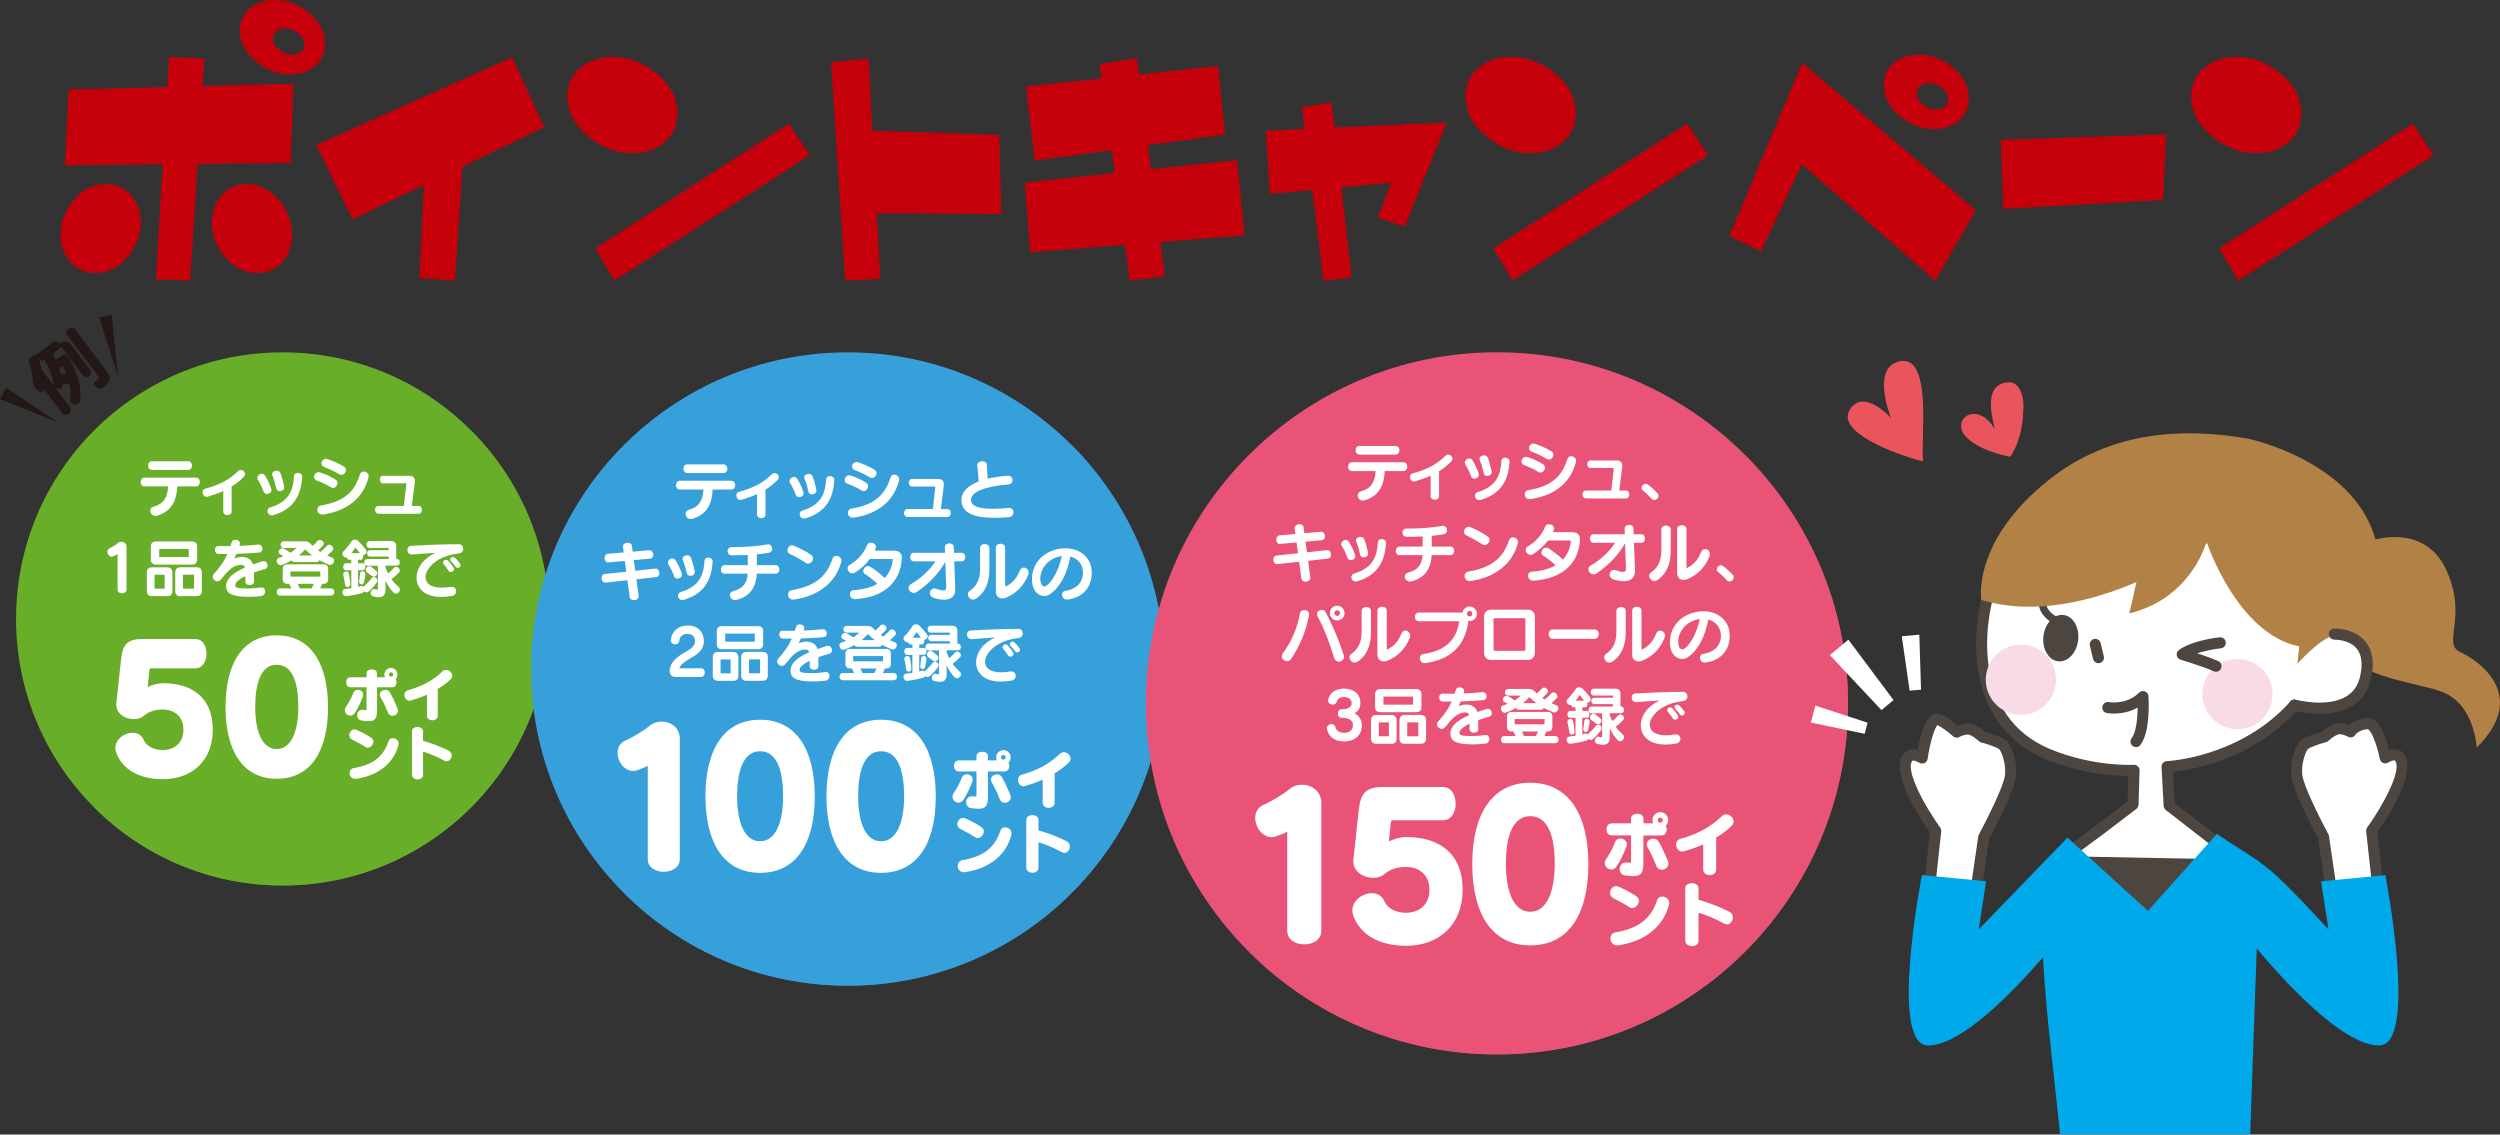 <?xml version="1.0" encoding="UTF-8"?><svg xmlns="http://www.w3.org/2000/svg" viewBox="0 0 392.51 178.13"><rect x="0" y="0" width="392.51" height="178.13" fill="#333333" stroke="none"/><defs><style>.d,.e{fill:#e85377;}.f{fill:#fff;}.g{isolation:isolate;}.h,.i{fill:#68ae28;}.j,.k{fill:#37a0da;}.l{fill:#b28146;}.k,.e,.m,.i{mix-blend-mode:multiply;}.k,.e,.i{opacity:.7;}.n{fill:#4d4640;}.o{fill:#00aaea;}.m{fill:#f9dbe8;}.p{fill:#c6000b;}.q{fill:#e9545d;}.r{fill:#231815;}</style></defs><g class="g"><g id="a"/><g id="b"><g id="c"><g><g><g><g><circle class="h" cx="44.37" cy="97.17" r="41.85"/><path class="i" d="M44.37,139.03c23.12,0,41.85-18.74,41.85-41.85,0-11.56-4.69-22.02-12.26-29.6L14.77,126.77c7.57,7.58,18.04,12.26,29.6,12.26Z"/></g><g><g><path class="f" d="M27.84,76.36c-.1,2.17-.86,3.97-3.23,4.61-.08,.02-.16,.03-.23,.03-.48,0-.79-.42-.79-.82,0-.27,.15-.53,.49-.62,1.6-.43,2.22-1.44,2.32-3.19h-3.7c-.82,0-.82-1.38,0-1.38h8.09c.78,0,.78,1.38,0,1.38h-2.96Zm-3.97-2.59c-.41,0-.62-.35-.62-.69s.2-.66,.62-.66h5.67c.81,0,.81,1.36,0,1.36h-5.67Z"/><path class="f" d="M38.27,74.87c-.56,.58-1.19,1.08-1.9,1.52v3.92c0,.75-1.32,.75-1.32,0v-3.22c-.72,.33-1.54,.62-2.44,.89-.06,.02-.12,.03-.18,.03-.38,0-.63-.37-.63-.72,0-.24,.13-.48,.42-.56,2.37-.64,3.85-1.48,5.11-2.72,.16-.16,.33-.22,.49-.22,.35,0,.65,.3,.65,.64,0,.15-.06,.3-.2,.44Z"/><path class="f" d="M41.92,77.56c-.22,0-.44-.12-.54-.39-.26-.69-.54-1.31-.88-1.82-.06-.1-.09-.21-.09-.31,0-.35,.34-.66,.7-.66,.19,0,.38,.1,.52,.32,.38,.62,.67,1.19,.96,2.06,.02,.06,.03,.13,.03,.18,0,.36-.36,.62-.7,.62Zm1.07,3.3c-.12,.04-.22,.05-.32,.05-.44,0-.67-.34-.67-.67,0-.25,.13-.5,.42-.58,2.97-.87,3.61-2.73,3.74-4.89,0-.35,.31-.52,.61-.52,.33,0,.67,.2,.67,.59v.07c-.18,2.65-1.15,4.95-4.46,5.95Zm.95-3.74c-.25,0-.49-.12-.56-.42-.15-.69-.36-1.45-.6-2.01-.04-.08-.06-.16-.06-.24,0-.33,.35-.56,.7-.56,.25,0,.51,.12,.62,.42,.21,.55,.41,1.24,.58,2.11,.01,.04,.01,.08,.01,.11,0,.37-.35,.59-.69,.59Z"/><path class="f" d="M52.28,76.61c-.12,0-.23-.03-.35-.11-.59-.39-1.41-.78-2.18-1.04-.3-.1-.43-.34-.43-.59,0-.36,.27-.73,.69-.73,.07,0,.15,0,.23,.03,.81,.24,1.82,.7,2.47,1.15,.2,.13,.28,.32,.28,.51,0,.39-.32,.78-.71,.78Zm5.59-1.69c-.77,2.98-2.97,5.21-7.11,5.86-.06,0-.12,0-.17,0-.51,0-.77-.39-.77-.75,0-.31,.17-.6,.54-.66,3.65-.6,5.31-2.16,6.15-4.88,.1-.33,.34-.46,.59-.46,.37,0,.78,.31,.78,.71,0,.06,0,.11-.02,.17Zm-4.26-.36c-.12,0-.25-.04-.38-.12-.58-.37-1.47-.79-2.27-1.09-.34-.12-.48-.36-.48-.61,0-.34,.29-.69,.71-.69,.08,0,.17,0,.26,.04,.86,.29,1.92,.77,2.58,1.19,.2,.13,.29,.32,.29,.51,0,.38-.32,.77-.71,.77Z"/><path class="f" d="M59.42,80.66c-.36,0-.54-.31-.54-.62s.18-.61,.54-.61h3.99l.4-3.54h-3.65c-.34,0-.52-.3-.52-.6s.17-.59,.52-.59h4.05c.6,0,.93,.28,.93,.82,0,.07,0,.14-.01,.21l-.47,3.7h1.05c.7,0,.7,1.24,0,1.24h-6.28Z"/><path class="f" d="M18.46,92.58v-5.6c-.14,.11-.45,.26-.65,.36-.09,.04-.18,.06-.27,.06-.39,0-.67-.4-.67-.77,0-.23,.1-.44,.34-.54,.35-.16,.96-.54,1.29-.83,.15-.14,.35-.2,.55-.2,.4,0,.81,.27,.81,.77v6.76c0,.75-1.4,.75-1.4,0Z"/><path class="f" d="M26.24,93.6h-2.37c-.55,0-.82-.28-.82-.83v-2.88c0-.54,.27-.82,.82-.82h2.37c.55,0,.83,.32,.83,.88v2.83c0,.55-.28,.83-.83,.83Zm3.89-4.96h-5.63c-.55,0-.82-.28-.82-.82v-1.98c0-.54,.27-.83,.82-.83h5.63c.55,0,.83,.28,.83,.83v1.98c0,.54-.28,.82-.83,.82Zm-4.28,1.63s-.02-.03-.04-.03h-1.51s-.03,0-.03,.03v2.12s.01,.03,.03,.03h1.51s.04,0,.04-.03v-2.12Zm3.79-4.05s-.02-.03-.03-.03h-4.58s-.03,.02-.03,.03v1.21s.02,.03,.03,.03h4.58s.03-.02,.03-.03v-1.21Zm1.22,7.38h-2.53c-.55,0-.82-.28-.82-.83v-2.83c0-.55,.27-.88,.82-.88h2.53c.55,0,.83,.28,.83,.82v2.88c0,.55-.28,.83-.83,.83Zm-.39-3.33s-.02-.03-.04-.03h-1.67s-.03,0-.03,.03v2.12s0,.03,.03,.03h1.67s.04,0,.04-.03v-2.12Z"/><path class="f" d="M41.61,89.34c-.65,.19-1.23,.37-1.73,.55v1.43c0,.73-1.37,.73-1.36,0v-.86c-1.16,.56-1.59,1.06-1.59,1.4,0,.45,.39,.53,2.06,.53,.74,0,1.37-.07,1.99-.16,.04,0,.07,0,.1,0,.37,0,.55,.3,.55,.61,0,.33-.2,.69-.62,.74-.69,.08-1.22,.12-2.02,.12-2.71,0-3.48-.59-3.48-1.68,0-1.17,1.03-2.07,2.96-2.92-.11-.29-.34-.42-.59-.42-1.26,0-2.19,1.01-3.16,2.27-.17,.22-.38,.31-.58,.31-.38,0-.74-.33-.74-.7,0-.15,.05-.3,.18-.44,1.02-1.13,1.67-2.09,2.13-3.15h-.41c-.33,0-.66,0-.99,0-.37-.01-.57-.33-.57-.65,0-.3,.17-.59,.53-.59h.04c.62,.02,1.25,.02,1.87,.02,.07-.2,.13-.41,.19-.62,.07-.27,.32-.39,.58-.39,.35,0,.72,.21,.72,.57,0,.05,0,.1-.02,.16-.02,.08-.04,.16-.07,.24,.99-.04,1.97-.11,2.95-.21h.07c.39,0,.6,.33,.6,.66,0,.28-.16,.56-.51,.59l-1.21,.09c-.8,.05-1.59,.09-2.35,.12-.1,.25-.22,.5-.34,.74,.37-.15,.83-.26,1.13-.26,.88,0,1.54,.34,1.82,1.17,.43-.16,.89-.31,1.4-.47,.09-.03,.17-.04,.24-.04,.4,0,.63,.36,.63,.69,0,.25-.12,.48-.4,.56Z"/><path class="f" d="M51.84,88.69c-.07,0-.14,0-.21-.04-.55-.22-1.04-.45-1.46-.69-.08,.16-.24,.29-.48,.29h-3.43c-.23,0-.39-.12-.46-.26-.45,.25-.96,.48-1.54,.7-.07,.03-.14,.04-.21,.04-.36,0-.61-.35-.61-.67,0-.21,.1-.4,.36-.48,.26-.08,.49-.16,.71-.25-.18-.1-.35-.19-.53-.29-.17-.1-.24-.24-.24-.38,0-.29,.27-.59,.6-.59,.09,0,.19,.02,.28,.08,.29,.17,.68,.41,1,.63,.35-.22,.65-.47,.96-.75h-1.99c-.35,0-.53-.26-.53-.53,0-.25,.17-.51,.52-.51h3.29c.15,0,.52,.02,.79,.29,.14,.15,.28,.29,.42,.42,.28-.23,.52-.47,.72-.71,.13-.16,.29-.22,.44-.22,.31,0,.59,.28,.59,.58,0,.11-.04,.23-.14,.33-.2,.21-.47,.48-.75,.73,.12,.09,.25,.17,.38,.25,.38-.31,.7-.63,1.02-.98,.1-.11,.22-.15,.34-.15,.32,0,.64,.3,.64,.61,0,.11-.04,.22-.13,.32-.21,.22-.51,.5-.81,.76,.24,.12,.48,.22,.75,.32,.24,.09,.33,.27,.33,.46,0,.32-.27,.68-.61,.68Zm-7.88,4.82c-.68,0-.68-1.13,0-1.13h1.78c-.1-.25-.23-.51-.35-.72h-.29c-.46,0-.71-.26-.71-.72v-1.63c0-.46,.26-.71,.72-.71h5.69c.46,0,.72,.25,.72,.71v1.63c0,.46-.26,.72-.72,.72h-.22c-.09,.24-.2,.49-.31,.72h1.71c.68,0,.68,1.13,0,1.13h-8.01Zm6.33-3.79h-4.69v.81h4.69v-.81Zm-3.54,1.94c.12,.26,.23,.54,.3,.72h1.88c.11-.19,.23-.45,.34-.72h-2.52Zm1.16-5.4c-.29,.33-.61,.65-.98,.95h2.07c-.38-.29-.73-.6-1.1-.95Z"/><path class="f" d="M59.15,91.47c-.26,.37-.79,.99-1.29,1.42-.1,.08-.2,.12-.31,.12-.14,0-.28-.07-.38-.17-.06,.13-.16,.23-.31,.27-.79,.22-1.65,.39-2.48,.49h-.07c-.35,0-.56-.33-.56-.64,0-.24,.13-.46,.43-.49,.34-.03,.66-.07,.97-.12v-2.82h-.84c-.57,0-.57-1.09,0-1.09h.84v-.55h-.32c-.19,0-.31-.16-.35-.36-.04,0-.08,.02-.12,.02-.31,0-.61-.31-.61-.62,0-.12,.04-.23,.14-.33,.5-.47,.88-.97,1.32-1.63,.09-.15,.29-.24,.5-.24s.42,.08,.58,.24c.34,.34,.78,.85,1.16,1.33,.08,.1,.11,.21,.11,.31,0,.29-.28,.54-.57,.55,.09,.31-.02,.73-.33,.73h-.44v.55h.76c.25,0,.38,.26,.38,.53s-.13,.55-.38,.55h-.76v2.6c.13-.04,.26-.07,.38-.1,.05,0,.1-.02,.15-.02,.13,0,.23,.05,.31,.13,.03-.04,.06-.08,.11-.12,.48-.4,.88-.83,1.15-1.2,.11-.15,.25-.21,.38-.21,.29,0,.56,.26,.56,.55,0,.1-.03,.2-.1,.3Zm-4.59,.69c-.17,0-.35-.11-.38-.37-.07-.58-.19-1.11-.29-1.53,0-.04,0-.08,0-.12,0-.27,.24-.43,.47-.43,.19,0,.37,.11,.42,.34,.1,.51,.16,1.01,.22,1.6v.07c0,.28-.22,.44-.43,.44Zm1.24-6.2c-.22,.35-.41,.62-.62,.88h1.31c-.24-.34-.45-.61-.68-.88Zm1.57,4.28c-.07,.38-.13,.77-.25,1.23-.05,.2-.2,.29-.35,.29-.19,0-.39-.15-.39-.41,0-.02,0-.05,0-.08,.07-.49,.13-.87,.15-1.24,.02-.23,.2-.35,.39-.35,.22,0,.45,.15,.45,.45,0,.04,0,.07,0,.11Zm4.79,2.97c-.13,0-.26-.05-.37-.16-.53-.52-.95-1.23-1.26-1.88v1.33c0,.76-.21,1.26-1.07,1.26-.23,0-.5-.04-.83-.11-.3-.07-.43-.3-.43-.54,0-.31,.21-.62,.52-.62,.05,0,.1,0,.15,.02,.06,.02,.12,.04,.17,.05,.07,0,.12,.02,.16,.02,.12,0,.13-.06,.13-.16v-3.6h-1.67c-.62,0-.62-1.06,0-1.06h3.37v-.38h-2.91c-.65,0-.65-1,0-1h2.91v-.32s-.02-.03-.03-.03h-2.99c-.63,0-.63-1.08,0-1.08h3.37c.54,0,.83,.27,.83,.81v1.99h.08c.32,0,.48,.26,.48,.53s-.16,.52-.48,.52h-1.76v.32c.14,.35,.27,.66,.41,.93,.33-.27,.59-.55,.89-.88,.11-.12,.23-.17,.36-.17,.29,0,.58,.28,.58,.57,0,.11-.04,.21-.13,.31-.31,.33-.69,.68-1.18,1.05,.33,.46,.69,.82,1.14,1.24,.13,.12,.18,.26,.18,.4,0,.32-.3,.63-.62,.63Zm-3.47-2.66c-.1,0-.21-.04-.31-.12-.26-.21-.51-.39-.75-.56-.15-.11-.21-.25-.21-.4,0-.29,.24-.59,.54-.59,.1,0,.2,.03,.3,.1,.28,.2,.52,.39,.79,.64,.12,.11,.17,.24,.17,.37,0,.29-.25,.56-.53,.56Z"/><path class="f" d="M72.09,86.88c-2.46,.26-4.16,1.33-4.92,2.58-.24,.39-.36,.78-.36,1.16,0,.92,.77,1.65,2.52,1.65,.42,0,.91-.05,1.45-.14,.06,0,.11,0,.16,0,.44,0,.68,.34,.68,.69,0,.33-.2,.66-.65,.74-.61,.11-1.18,.16-1.68,.16-2.72,0-3.89-1.45-3.89-3.01,0-.65,.21-1.33,.58-1.92,.07-.11,.15-.22,.23-.33,.56-.73,1.37-1.29,2.16-1.66-1.23,.07-2.54,.17-3.64,.26h-.08c-.45,0-.69-.37-.69-.72,0-.31,.19-.62,.58-.64,1.9-.11,4.08-.23,7.5-.26,.43-.01,.68,.37,.68,.74,0,.33-.2,.65-.64,.7Zm-1.29,2.93c-.15,0-.3-.07-.41-.24-.24-.37-.49-.71-.7-.95-.09-.1-.13-.2-.13-.3,0-.24,.22-.44,.46-.44,.12,0,.25,.05,.36,.17,.26,.27,.53,.59,.81,1.03,.06,.09,.09,.19,.09,.27,0,.26-.23,.46-.48,.46Zm1.06-.66c-.12,0-.25-.06-.35-.21-.21-.28-.48-.6-.67-.8-.11-.1-.15-.21-.15-.3,0-.21,.2-.39,.43-.39,.1,0,.21,.03,.31,.12,.26,.24,.52,.52,.77,.87,.07,.09,.1,.18,.1,.27,0,.24-.21,.45-.44,.45Z"/></g><g><path class="f" d="M25.54,122.33c-3.81,0-6.38-1.62-7.29-4.17-.08-.25-.14-.49-.14-.71,0-1.4,1.42-2.41,2.69-2.41,.77,0,1.45,.36,1.81,1.21,.41,.93,1.62,1.51,2.93,1.51,1.78,0,3.26-1.07,3.26-3.18s-1.45-3.18-3.23-3.18c-1.1,0-2.17,.27-2.96,.96-.38,.36-.96,.55-1.59,.55-1.32,0-2.77-.79-2.77-2.33,0-.11,.03-.19,.03-.3l.74-6.85c.25-2.14,.9-3.1,3.29-3.1h8.36c1.18,0,1.75,1.15,1.75,2.3s-.58,2.3-1.75,2.3h-7.07s-.14,.19-.14,.25l-.27,2.69c.71-.36,1.62-.6,2.41-.6,4.47,0,7.81,2.17,7.81,7.32,0,4.85-3.29,7.75-7.87,7.75Z"/><path class="f" d="M43.44,122.27c-5.29,0-8.03-4.36-8.03-11.26s2.74-11.26,8.03-11.26,8.06,4.36,8.06,11.26-2.69,11.26-8.06,11.26Zm0-17.9c-2.52,0-3.37,3.01-3.37,6.63s.99,6.6,3.37,6.6,3.4-2.99,3.4-6.6-.82-6.63-3.4-6.63Z"/></g><g><path class="f" d="M56.98,109.33c-.24,.68-.69,1.75-1.29,2.63-.18,.27-.43,.39-.68,.39-.45,0-.87-.38-.87-.85,0-.16,.05-.33,.16-.49,.55-.8,.97-1.65,1.17-2.22,.13-.35,.41-.49,.71-.49,.41,0,.84,.28,.84,.75,0,.08-.02,.18-.05,.28Zm5.15-2.69c.28,.46,.1,1.26-.55,1.26h-2.38v3.59c0,1.29-.3,1.74-1.34,1.74-.29,0-.66-.04-1.09-.1-.47-.07-.69-.45-.69-.83,0-.42,.28-.85,.79-.85h.07c.18,0,.33,.04,.43,.04,.12,0,.18-.03,.18-.15v-3.44h-2.52c-.91,0-.91-1.57,0-1.57h2.52v-.62c0-.42,.41-.62,.82-.62s.81,.2,.81,.61v.63h1.26c-.05-.13-.09-.27-.09-.43,0-.58,.47-1.03,1.03-1.03s1.02,.44,1.02,1.04c0,.28-.11,.54-.3,.73Zm-.52,5.74c-.29,0-.58-.16-.72-.51-.44-1.19-.91-2.02-1.15-2.44-.07-.13-.11-.26-.11-.38,0-.43,.44-.74,.88-.74,.26,0,.52,.11,.69,.38,.37,.6,.7,1.31,1.21,2.53,.05,.13,.07,.25,.07,.36,0,.48-.44,.8-.87,.8Zm-.21-6.82c-.18,0-.33,.16-.33,.34,0,.18,.15,.33,.33,.33s.34-.15,.34-.33-.16-.34-.34-.34Z"/><path class="f" d="M70.78,106.61c-.58,.59-1.3,1.11-2.05,1.56v4.19c0,.97-1.7,.97-1.7,0v-3.29c-.78,.36-1.63,.65-2.51,.91-.08,.02-.16,.04-.23,.04-.48,0-.8-.47-.8-.92,0-.31,.16-.62,.56-.73,2.46-.7,4.07-1.65,5.38-2.93,.2-.19,.42-.27,.63-.27,.5,0,.95,.46,.95,.93,0,.18-.07,.37-.23,.53Z"/><path class="f" d="M57.74,117.41c-.12,0-.24-.04-.35-.11-.53-.36-1.45-.87-2.12-1.2-.3-.15-.43-.41-.43-.68,0-.44,.34-.9,.8-.9,.1,0,.2,.02,.31,.06,.73,.31,1.73,.84,2.32,1.24,.25,.17,.35,.38,.35,.61,0,.48-.43,.96-.88,.96Zm4.81-.43c-.67,2.63-2.91,4.76-6.64,5.3-.05,0-.11,0-.16,0-.55,0-.86-.46-.86-.9,0-.37,.21-.72,.68-.8,3.04-.51,4.66-1.85,5.44-4.23,.1-.31,.38-.45,.66-.45,.44,0,.91,.31,.91,.83,0,.08-.02,.16-.04,.25Z"/><path class="f" d="M70.14,119.53c-.12,0-.24-.03-.37-.1-1.17-.65-2.39-1.13-3.35-1.43v3.64c0,.49-.42,.73-.85,.73s-.89-.25-.89-.73v-6.83c0-.9,1.74-.9,1.74,0v1.5c1.25,.36,2.61,.84,4.07,1.58,.3,.16,.43,.43,.43,.71,0,.45-.33,.92-.78,.92Z"/></g></g></g><g><g><circle class="j" cx="133.1" cy="105.04" r="49.72"/><path class="k" d="M133.1,154.76c27.46,0,49.72-22.26,49.72-49.72,0-13.73-5.57-26.16-14.56-35.16l-70.31,70.31c9,9,21.43,14.56,35.16,14.56Z"/></g><g><path class="f" d="M111.89,76.85c-.1,2.17-.86,3.97-3.23,4.61-.08,.02-.16,.03-.23,.03-.48,0-.79-.42-.79-.82,0-.27,.15-.53,.49-.62,1.6-.43,2.22-1.44,2.32-3.19h-3.7c-.82,0-.82-1.38,0-1.38h8.09c.78,0,.78,1.38,0,1.38h-2.96Zm-3.97-2.59c-.41,0-.62-.35-.62-.69s.2-.66,.62-.66h5.67c.81,0,.81,1.36,0,1.36h-5.67Z"/><path class="f" d="M122.08,75.36c-.56,.58-1.19,1.08-1.9,1.52v3.92c0,.75-1.32,.75-1.32,0v-3.22c-.72,.33-1.54,.62-2.44,.89-.06,.02-.12,.03-.18,.03-.38,0-.63-.37-.63-.72,0-.24,.13-.48,.42-.56,2.37-.64,3.85-1.48,5.11-2.72,.16-.16,.33-.22,.49-.22,.35,0,.65,.3,.65,.64,0,.15-.06,.3-.2,.44Z"/><path class="f" d="M125.47,78.06c-.22,0-.44-.12-.54-.39-.26-.69-.54-1.31-.88-1.82-.06-.1-.09-.21-.09-.31,0-.35,.34-.66,.7-.66,.19,0,.38,.1,.52,.32,.38,.62,.67,1.19,.96,2.06,.02,.06,.03,.13,.03,.18,0,.36-.36,.62-.7,.62Zm1.07,3.3c-.12,.04-.22,.05-.32,.05-.44,0-.67-.34-.67-.67,0-.25,.13-.5,.42-.58,2.97-.87,3.61-2.73,3.74-4.89,0-.35,.31-.52,.61-.52,.33,0,.67,.2,.67,.59v.07c-.18,2.65-1.15,4.95-4.46,5.95Zm.95-3.74c-.25,0-.49-.12-.56-.42-.15-.69-.36-1.45-.6-2.01-.04-.08-.06-.16-.06-.24,0-.33,.35-.56,.7-.56,.25,0,.51,.12,.62,.42,.21,.55,.41,1.24,.58,2.11,.01,.04,.01,.08,.01,.11,0,.37-.35,.59-.69,.59Z"/><path class="f" d="M135.58,77.1c-.12,0-.23-.03-.35-.11-.59-.39-1.41-.78-2.18-1.04-.3-.1-.43-.34-.43-.59,0-.36,.27-.73,.69-.73,.07,0,.15,0,.23,.03,.81,.24,1.82,.7,2.47,1.15,.2,.13,.28,.32,.28,.51,0,.39-.32,.78-.71,.78Zm5.59-1.69c-.77,2.98-2.97,5.21-7.11,5.86-.06,0-.12,0-.17,0-.51,0-.77-.39-.77-.75,0-.31,.17-.6,.54-.66,3.65-.6,5.31-2.16,6.15-4.88,.1-.33,.34-.46,.59-.46,.37,0,.78,.31,.78,.71,0,.06,0,.11-.02,.17Zm-4.26-.36c-.12,0-.25-.04-.38-.12-.58-.37-1.47-.79-2.27-1.09-.34-.12-.48-.36-.48-.61,0-.34,.29-.69,.71-.69,.08,0,.17,0,.26,.04,.86,.29,1.92,.77,2.58,1.19,.2,.13,.29,.32,.29,.51,0,.38-.32,.77-.71,.77Z"/><path class="f" d="M142.47,81.16c-.36,0-.54-.31-.54-.62s.18-.61,.54-.61h3.99l.4-3.54h-3.65c-.34,0-.52-.3-.52-.6s.17-.59,.52-.59h4.05c.6,0,.93,.28,.93,.82,0,.07,0,.14-.01,.21l-.47,3.7h1.05c.7,0,.7,1.24,0,1.24h-6.28Z"/><path class="f" d="M158.45,81.19c-.81,.07-1.6,.11-2.32,.11-3.07,0-5.18-.69-5.18-2.79,0-1.23,.92-2.22,2.71-2.92-.05-.84-.14-1.64-.23-2.48,0-.03,0-.06,0-.08,0-.39,.4-.62,.78-.62s.71,.2,.74,.62c.04,.72,.08,1.4,.11,2.13,.88-.21,1.91-.37,3.07-.47,.04,0,.07,0,.11,0,.49,0,.73,.34,.73,.68s-.22,.66-.65,.69c-4.03,.32-5.87,1.3-5.87,2.42,0,1.07,1.43,1.4,3.4,1.4,.77,0,1.63-.05,2.51-.13h.1c.44,0,.66,.33,.66,.68s-.23,.71-.66,.75Z"/><path class="f" d="M103.01,90.61l-3.09,.34,.34,2.56s.01,.08,.01,.12c0,.4-.36,.6-.72,.6-.32,0-.64-.16-.69-.5l-.35-2.63-3.42,.37h-.06c-.36,0-.58-.36-.58-.71,0-.3,.16-.6,.53-.64l3.35-.36-.23-1.69-2.58,.23h-.06c-.35,0-.54-.34-.54-.68,0-.32,.17-.64,.53-.67l2.47-.21-.11-.82s-.01-.06-.01-.09c0-.41,.4-.63,.76-.63,.31,0,.61,.16,.65,.48l.12,.93,2.6-.22h.05c.38,0,.59,.36,.59,.7,0,.31-.16,.6-.53,.63l-2.53,.22,.23,1.67,3.15-.34h.06c.36,0,.57,.36,.57,.71,0,.3-.15,.59-.51,.63Z"/><path class="f" d="M106.37,90.85c-.22,0-.44-.12-.54-.39-.26-.69-.54-1.31-.88-1.82-.06-.1-.09-.21-.09-.31,0-.35,.34-.66,.7-.66,.19,0,.38,.1,.52,.32,.38,.62,.67,1.19,.96,2.06,.02,.06,.03,.13,.03,.18,0,.36-.36,.62-.7,.62Zm1.07,3.3c-.12,.04-.22,.05-.32,.05-.44,0-.67-.34-.67-.67,0-.25,.13-.5,.42-.58,2.97-.87,3.61-2.73,3.74-4.89,0-.35,.31-.52,.61-.52,.33,0,.67,.2,.67,.59v.07c-.18,2.65-1.15,4.95-4.46,5.95Zm.95-3.74c-.25,0-.49-.12-.56-.42-.15-.69-.36-1.45-.6-2.01-.04-.08-.06-.16-.06-.24,0-.33,.35-.56,.7-.56,.25,0,.51,.12,.62,.42,.21,.55,.41,1.24,.58,2.11,.01,.04,.01,.08,.01,.11,0,.37-.35,.59-.69,.59Z"/><path class="f" d="M118.82,90.07c-.1,1.88-.88,3.55-3.2,4.12-.08,.02-.15,.03-.23,.03-.48,0-.8-.41-.8-.79,0-.26,.16-.52,.51-.61,1.57-.42,2.19-1.27,2.29-2.75h-3.64c-.76,0-.76-1.34,0-1.34h3.65v-1.59c-.81,.03-1.68,.05-2.53,.05-.42,0-.64-.34-.64-.67,0-.31,.2-.62,.6-.62,2.21,0,4.23-.15,5.6-.42,.05,0,.1-.02,.15-.02,.42,0,.66,.36,.66,.71,0,.27-.15,.53-.48,.6-.55,.12-1.22,.21-1.93,.27v1.69h2.96c.76,0,.76,1.34,0,1.34h-2.97Z"/><path class="f" d="M126.86,88.49c-.11,0-.23-.03-.33-.1-.6-.41-1.66-1.02-2.47-1.39-.3-.13-.42-.37-.42-.61,0-.38,.3-.77,.73-.77,.1,0,.2,.02,.31,.07,.84,.36,1.94,.93,2.62,1.4,.25,.17,.35,.39,.35,.59,0,.42-.39,.81-.79,.81Zm5.22-.27c-.76,2.95-3.28,5.32-7.44,5.92-.05,0-.1,0-.15,0-.49,0-.76-.41-.76-.8,0-.32,.18-.62,.58-.69,3.62-.6,5.5-2.15,6.41-4.96,.09-.28,.34-.41,.6-.41,.38,0,.79,.27,.79,.72,0,.06,0,.13-.03,.21Z"/><path class="f" d="M141.58,87.76c-.22,3.53-2.64,6.02-7.33,6.31h-.06c-.48,0-.75-.41-.75-.79,0-.31,.18-.6,.56-.62,1.52-.09,2.78-.44,3.75-1-.66-.65-1.53-1.29-1.95-1.53-.19-.1-.26-.28-.26-.46,0-.37,.33-.8,.74-.8,.1,0,.22,.03,.33,.1,.5,.29,1.57,1.07,2.3,1.78,.62-.67,1.03-1.49,1.2-2.44,.03-.18,.05-.36,.07-.54h-3.62c-.63,.86-1.47,1.6-2.34,2.13-.14,.08-.27,.12-.4,.12-.42,0-.75-.4-.75-.78,0-.21,.1-.42,.34-.55,1.26-.7,2.32-2,2.71-3.09,.1-.27,.35-.39,.61-.39,.39,0,.8,.25,.8,.65,0,.07,0,.14-.04,.22-.05,.13-.1,.26-.15,.38h3c.83,0,1.26,.38,1.26,1.16,0,.05,0,.1,0,.16Z"/><path class="f" d="M149.82,88.12l.16,4.31v.13c0,1.19-.79,1.6-1.77,1.6-.53,0-1.13-.12-1.67-.31-.38-.14-.54-.43-.54-.72,0-.38,.27-.74,.66-.74,.08,0,.16,0,.25,.04,.49,.17,.88,.27,1.16,.27,.32,0,.49-.13,.49-.45v-.03l-.14-4.01c-1.13,1.97-2.64,3.46-4.44,4.71-.17,.12-.34,.17-.5,.17-.46,0-.82-.41-.82-.82,0-.21,.1-.42,.35-.56,1.44-.81,2.98-2.19,3.85-3.58h-3.38c-.78,0-.78-1.34,0-1.34h4.9l-.03-.88v-.03c0-.37,.36-.57,.71-.57,.33,0,.67,.18,.68,.57l.03,.91h1.21c.76,0,.76,1.34,0,1.34h-1.16Z"/><path class="f" d="M153.21,94c-.15,.1-.3,.14-.44,.14-.45,0-.81-.43-.81-.84,0-.21,.09-.4,.3-.54,1.16-.76,1.61-1.94,1.61-3.46v-3.26c0-.83,1.47-.83,1.47,0v3.26c0,2.03-.55,3.65-2.12,4.71Zm8.22-3.75c-.7,1.83-2.08,3.03-3.51,3.6-.2,.08-.39,.11-.57,.11-.58,0-1-.4-1-1.12v-6.84c0-.85,1.46-.85,1.46,0v6.12c1.09-.47,1.84-1.36,2.29-2.51,.14-.35,.39-.5,.64-.5,.38,0,.76,.33,.76,.78,0,.11-.02,.23-.07,.35Z"/><path class="f" d="M167.67,94.12c-.06,.01-.11,.01-.16,.01-.49,0-.77-.39-.77-.75,0-.29,.17-.57,.56-.62,1.91-.31,2.69-1.5,2.73-2.7v-.12c0-1.33-.82-2.26-1.98-2.56-.51,2.68-1.56,4.75-3.15,5.87-.29,.22-.62,.32-.96,.32-.92,0-1.83-.79-1.91-2.34,0-.12,0-.23,0-.35,0-2.57,2.03-4.62,4.96-4.79,.11,0,.22,0,.33,0,2.19,0,4.09,1.41,4.09,3.8v.13c-.06,2.26-1.41,3.76-3.74,4.11Zm-4.33-3.18c0,.06,0,.13,0,.19,.04,.53,.29,.93,.63,.93,.11,0,.22-.04,.34-.12,.88-.62,1.91-2.33,2.4-4.64-2.01,.28-3.39,1.85-3.39,3.64Z"/><path class="f" d="M110.13,106.29h-4.02c-.64,0-.98-.39-.98-.96,0-.31,.1-.67,.3-1.06,.53-.99,1.66-1.61,2.5-2.09,.65-.38,1.14-.82,1.19-1.43,0-.05,0-.09,0-.14,0-.57-.4-1.09-1.19-1.09-.73,0-1.21,.4-1.29,1.14-.04,.34-.33,.51-.62,.51-.34,0-.7-.23-.7-.63v-.06c.15-1.34,1.13-2.27,2.67-2.27,1.69,0,2.52,1.13,2.52,2.44v.11c-.05,1.25-.94,1.93-1.93,2.48-.88,.51-1.76,1.05-1.92,1.69h3.45c.37,0,.55,.34,.55,.67s-.18,.67-.55,.67Z"/><path class="f" d="M115.1,106.89h-2.37c-.55,0-.82-.28-.82-.83v-2.88c0-.54,.27-.82,.82-.82h2.37c.55,0,.83,.32,.83,.88v2.83c0,.55-.28,.83-.83,.83Zm3.89-4.96h-5.63c-.55,0-.82-.28-.82-.82v-1.98c0-.54,.27-.83,.82-.83h5.63c.55,0,.83,.28,.83,.83v1.98c0,.54-.28,.82-.83,.82Zm-4.28,1.63s-.02-.03-.04-.03h-1.51s-.03,0-.03,.03v2.12s.01,.03,.03,.03h1.51s.04,0,.04-.03v-2.12Zm3.79-4.05s-.02-.03-.03-.03h-4.58s-.03,.02-.03,.03v1.21s.02,.03,.03,.03h4.58s.03-.02,.03-.03v-1.21Zm1.22,7.38h-2.53c-.55,0-.82-.28-.82-.83v-2.83c0-.55,.27-.88,.82-.88h2.53c.55,0,.83,.28,.83,.82v2.88c0,.55-.28,.83-.83,.83Zm-.39-3.33s-.02-.03-.04-.03h-1.67s-.03,0-.03,.03v2.12s0,.03,.03,.03h1.67s.04,0,.04-.03v-2.12Z"/><path class="f" d="M130.22,102.63c-.65,.19-1.23,.37-1.73,.55v1.43c0,.73-1.37,.73-1.36,0v-.86c-1.16,.56-1.59,1.06-1.59,1.4,0,.45,.39,.53,2.06,.53,.74,0,1.37-.07,1.99-.16,.04,0,.07,0,.1,0,.37,0,.55,.3,.55,.61,0,.33-.2,.69-.62,.74-.69,.08-1.22,.12-2.02,.12-2.71,0-3.48-.59-3.48-1.68,0-1.17,1.03-2.07,2.96-2.92-.11-.29-.34-.42-.59-.42-1.26,0-2.19,1.01-3.16,2.27-.17,.22-.38,.31-.58,.31-.38,0-.74-.33-.74-.7,0-.15,.05-.3,.18-.44,1.02-1.13,1.67-2.09,2.13-3.15h-.41c-.33,0-.66,0-.99,0-.37-.01-.57-.33-.57-.65,0-.3,.17-.59,.53-.59h.04c.62,.02,1.25,.02,1.87,.02,.07-.2,.13-.41,.19-.62,.07-.27,.32-.39,.58-.39,.35,0,.72,.21,.72,.57,0,.05,0,.1-.02,.16-.02,.08-.04,.16-.07,.24,.99-.04,1.97-.11,2.95-.21h.07c.39,0,.6,.33,.6,.66,0,.28-.16,.56-.51,.59l-1.21,.09c-.8,.05-1.59,.09-2.35,.12-.1,.25-.22,.5-.34,.74,.37-.15,.83-.26,1.13-.26,.88,0,1.54,.34,1.82,1.17,.43-.16,.89-.31,1.4-.47,.09-.03,.17-.04,.24-.04,.4,0,.63,.36,.63,.69,0,.25-.12,.48-.4,.56Z"/><path class="f" d="M140.19,101.98c-.07,0-.14,0-.21-.04-.55-.22-1.04-.45-1.46-.69-.08,.16-.24,.29-.48,.29h-3.43c-.23,0-.39-.12-.46-.26-.45,.25-.96,.48-1.54,.7-.07,.03-.14,.04-.21,.04-.36,0-.61-.35-.61-.67,0-.21,.1-.4,.36-.48,.26-.08,.49-.16,.71-.25-.18-.1-.35-.19-.53-.29-.17-.1-.24-.24-.24-.38,0-.29,.27-.59,.6-.59,.09,0,.19,.02,.28,.08,.29,.17,.68,.41,1,.63,.35-.22,.65-.47,.96-.75h-1.99c-.35,0-.53-.26-.53-.53,0-.25,.17-.51,.52-.51h3.29c.15,0,.52,.02,.79,.29,.14,.15,.28,.29,.42,.42,.28-.23,.52-.47,.72-.71,.13-.16,.29-.22,.44-.22,.31,0,.59,.28,.59,.58,0,.11-.04,.23-.14,.33-.2,.21-.47,.48-.75,.73,.12,.09,.25,.17,.38,.25,.38-.31,.7-.63,1.02-.98,.1-.11,.22-.15,.34-.15,.32,0,.64,.3,.64,.61,0,.11-.04,.22-.13,.32-.21,.22-.51,.5-.81,.76,.24,.12,.48,.22,.75,.32,.24,.09,.33,.27,.33,.46,0,.32-.27,.68-.61,.68Zm-7.88,4.82c-.68,0-.68-1.13,0-1.13h1.78c-.1-.25-.23-.51-.35-.72h-.29c-.46,0-.71-.26-.71-.72v-1.63c0-.46,.26-.71,.72-.71h5.69c.46,0,.72,.25,.72,.71v1.63c0,.46-.26,.72-.72,.72h-.22c-.09,.24-.2,.49-.31,.72h1.71c.68,0,.68,1.13,0,1.13h-8.01Zm6.33-3.79h-4.69v.81h4.69v-.81Zm-3.54,1.94c.12,.26,.23,.54,.3,.72h1.88c.11-.19,.23-.45,.34-.72h-2.52Zm1.16-5.4c-.29,.33-.61,.65-.98,.95h2.07c-.38-.29-.73-.6-1.1-.95Z"/><path class="f" d="M147.25,104.76c-.26,.37-.79,.99-1.29,1.42-.1,.08-.2,.12-.31,.12-.14,0-.28-.07-.38-.17-.06,.13-.16,.23-.31,.27-.79,.22-1.65,.39-2.48,.49h-.07c-.35,0-.56-.33-.56-.64,0-.24,.13-.46,.43-.49,.34-.03,.66-.07,.97-.12v-2.82h-.84c-.57,0-.57-1.09,0-1.09h.84v-.55h-.32c-.19,0-.31-.16-.35-.36-.04,.01-.08,.02-.12,.02-.31,0-.61-.31-.61-.62,0-.12,.04-.23,.14-.33,.5-.47,.88-.97,1.32-1.63,.09-.15,.29-.24,.5-.24s.42,.08,.58,.24c.34,.34,.78,.85,1.16,1.33,.08,.1,.11,.21,.11,.31,0,.29-.28,.54-.57,.55,.09,.31-.02,.73-.33,.73h-.44v.55h.76c.25,0,.38,.26,.38,.53s-.13,.55-.38,.55h-.76v2.6c.13-.04,.26-.07,.38-.1,.05-.01,.1-.02,.15-.02,.13,0,.23,.05,.31,.13,.03-.04,.06-.08,.11-.12,.48-.4,.88-.83,1.15-1.2,.11-.15,.25-.21,.38-.21,.29,0,.56,.26,.56,.55,0,.1-.03,.2-.1,.3Zm-4.59,.69c-.17,0-.35-.11-.38-.37-.07-.58-.19-1.11-.29-1.53,0-.04,0-.08,0-.12,0-.27,.24-.43,.47-.43,.19,0,.37,.11,.42,.34,.1,.51,.16,1.01,.22,1.6v.07c0,.28-.22,.44-.43,.44Zm1.24-6.2c-.22,.35-.41,.62-.62,.88h1.31c-.24-.34-.45-.61-.68-.88Zm1.57,4.28c-.07,.38-.13,.77-.25,1.23-.05,.2-.2,.29-.35,.29-.19,0-.39-.15-.39-.41,0-.02,0-.05,0-.08,.07-.49,.13-.87,.15-1.24,.02-.23,.2-.35,.39-.35,.22,0,.45,.15,.45,.45,0,.04,0,.07,0,.11Zm4.79,2.97c-.13,0-.26-.05-.37-.16-.53-.52-.95-1.23-1.26-1.88v1.33c0,.76-.21,1.26-1.07,1.26-.23,0-.5-.04-.83-.11-.3-.07-.43-.3-.43-.54,0-.31,.21-.62,.52-.62,.05,0,.1,0,.15,.02,.06,.02,.12,.04,.17,.05,.07,0,.12,.02,.16,.02,.12,0,.13-.06,.13-.16v-3.6h-1.67c-.62,0-.62-1.06,0-1.06h3.37v-.38h-2.91c-.65,0-.65-1,0-1h2.91v-.32s-.02-.03-.03-.03h-2.99c-.63,0-.63-1.08,0-1.08h3.37c.54,0,.83,.27,.83,.81v1.99h.08c.32,0,.48,.26,.48,.53s-.16,.52-.48,.52h-1.76v.32c.14,.35,.27,.66,.41,.93,.33-.27,.59-.55,.89-.88,.11-.12,.23-.17,.36-.17,.29,0,.58,.28,.58,.57,0,.11-.04,.21-.13,.31-.31,.33-.69,.68-1.18,1.05,.33,.46,.69,.82,1.14,1.24,.13,.12,.18,.26,.18,.4,0,.32-.3,.63-.62,.63Zm-3.47-2.66c-.1,0-.21-.04-.31-.12-.26-.21-.51-.39-.75-.56-.15-.11-.21-.25-.21-.4,0-.29,.24-.59,.54-.59,.1,0,.2,.03,.3,.1,.28,.2,.52,.39,.79,.64,.12,.11,.17,.24,.17,.37,0,.29-.25,.56-.53,.56Z"/><path class="f" d="M159.94,100.17c-2.46,.26-4.16,1.33-4.92,2.58-.24,.39-.36,.78-.36,1.16,0,.92,.77,1.65,2.52,1.65,.42,0,.9-.05,1.45-.14,.06,0,.11,0,.16,0,.44,0,.68,.34,.68,.69,0,.33-.2,.66-.65,.74-.61,.11-1.18,.16-1.68,.16-2.72,0-3.89-1.45-3.89-3.01,0-.65,.21-1.33,.58-1.92,.07-.11,.15-.22,.23-.33,.56-.73,1.37-1.29,2.16-1.66-1.23,.07-2.54,.17-3.64,.26h-.08c-.45,0-.69-.37-.69-.72,0-.31,.19-.62,.58-.64,1.9-.11,4.08-.23,7.5-.26,.43-.01,.68,.37,.68,.74,0,.33-.2,.65-.64,.7Zm-1.29,2.93c-.15,0-.3-.07-.41-.24-.24-.37-.49-.71-.7-.95-.09-.1-.13-.2-.13-.3,0-.24,.22-.44,.46-.44,.12,0,.25,.05,.36,.17,.26,.27,.53,.59,.81,1.03,.06,.09,.09,.19,.09,.27,0,.26-.23,.46-.48,.46Zm1.06-.66c-.12,0-.25-.06-.35-.21-.21-.28-.48-.6-.67-.8-.11-.1-.15-.21-.15-.3,0-.21,.2-.39,.43-.39,.1,0,.21,.03,.31,.12,.26,.24,.52,.52,.77,.87,.07,.09,.1,.18,.1,.27,0,.24-.21,.45-.44,.45Z"/></g><g><g><path class="f" d="M101.7,134.9v-14.68c-.38,.26-1.05,.47-1.4,.61-.32,.15-.61,.21-.91,.21-1.4,0-2.43-1.49-2.43-2.84,0-.79,.35-1.55,1.23-1.93,1.02-.44,2.89-1.55,3.8-2.31,.5-.44,1.2-.67,1.9-.67,1.4,0,2.84,.94,2.84,2.69v18.92c0,2.63-5.03,2.63-5.03,0Z"/><path class="f" d="M119.33,137.04c-5.64,0-8.57-4.65-8.57-12.02s2.92-12.02,8.57-12.02,8.59,4.65,8.59,12.02-2.87,12.02-8.59,12.02Zm0-19.09c-2.69,0-3.6,3.22-3.6,7.08s1.05,7.05,3.6,7.05,3.62-3.19,3.62-7.05-.88-7.08-3.62-7.08Z"/><path class="f" d="M138.33,137.04c-5.64,0-8.57-4.65-8.57-12.02s2.92-12.02,8.57-12.02,8.59,4.65,8.59,12.02-2.87,12.02-8.59,12.02Zm0-19.09c-2.69,0-3.6,3.22-3.6,7.08s1.05,7.05,3.6,7.05,3.62-3.19,3.62-7.05-.88-7.08-3.62-7.08Z"/></g><g><path class="f" d="M152.66,122.69c-.26,.74-.76,1.92-1.42,2.9-.2,.3-.47,.43-.74,.43-.49,0-.96-.42-.96-.94,0-.17,.06-.36,.18-.54,.6-.88,1.07-1.81,1.29-2.44,.14-.38,.45-.54,.79-.54,.45,0,.92,.31,.92,.83,0,.09-.02,.2-.06,.31Zm5.66-2.96c.31,.5,.11,1.39-.6,1.39h-2.61v3.95c0,1.42-.33,1.91-1.48,1.91-.32,0-.72-.04-1.2-.11-.51-.08-.75-.49-.75-.92,0-.46,.31-.93,.88-.93h.08c.2,0,.36,.04,.47,.04,.13,0,.2-.03,.2-.16v-3.78h-2.78c-1,0-1-1.73,0-1.73h2.78v-.68c0-.46,.45-.68,.91-.68s.89,.22,.89,.67v.69h1.39c-.06-.14-.1-.3-.1-.47,0-.63,.51-1.14,1.14-1.14s1.13,.48,1.13,1.15c0,.31-.12,.59-.33,.8Zm-.57,6.31c-.32,0-.64-.17-.79-.56-.48-1.31-1-2.22-1.27-2.68-.08-.14-.12-.28-.12-.41,0-.47,.48-.81,.96-.81,.29,0,.57,.12,.75,.41,.41,.66,.77,1.44,1.34,2.79,.06,.14,.08,.27,.08,.39,0,.52-.48,.88-.96,.88Zm-.23-7.5c-.2,0-.36,.18-.36,.37,0,.2,.16,.36,.36,.36s.37-.16,.37-.36c0-.19-.17-.37-.37-.37Z"/><path class="f" d="M167.83,119.7c-.64,.65-1.43,1.22-2.25,1.72v4.61c0,1.07-1.87,1.07-1.87,0v-3.62c-.85,.39-1.79,.71-2.76,1-.09,.02-.17,.04-.25,.04-.53,0-.88-.52-.88-1.02,0-.34,.18-.68,.61-.8,2.71-.77,4.47-1.82,5.92-3.23,.22-.21,.46-.3,.69-.3,.55,0,1.04,.5,1.04,1.03,0,.2-.08,.4-.25,.58Z"/><path class="f" d="M153.49,131.58c-.13,0-.26-.04-.38-.12-.58-.39-1.6-.96-2.33-1.32-.33-.16-.47-.45-.47-.74,0-.48,.37-.99,.88-.99,.11,0,.22,.02,.34,.07,.8,.34,1.9,.92,2.55,1.37,.27,.18,.38,.42,.38,.67,0,.52-.47,1.06-.96,1.06Zm5.29-.47c-.73,2.9-3.2,5.24-7.3,5.83-.06,0-.12,0-.17,0-.6,0-.95-.5-.95-1,0-.4,.23-.79,.74-.89,3.35-.56,5.13-2.03,5.98-4.66,.11-.34,.41-.49,.72-.49,.48,0,1.01,.34,1.01,.92,0,.09-.02,.18-.04,.27Z"/><path class="f" d="M167.13,133.91c-.13,0-.26-.03-.4-.11-1.29-.71-2.63-1.25-3.69-1.57v4c0,.54-.46,.8-.93,.8s-.98-.27-.98-.8v-7.51c0-.99,1.91-.99,1.91,0v1.65c1.38,.39,2.88,.92,4.47,1.74,.33,.17,.47,.47,.47,.78,0,.49-.36,1.02-.85,1.02Z"/></g></g></g><g><g><circle class="d" cx="235.03" cy="110.43" r="55.12"/><path class="e" d="M235.03,165.55c30.44,0,55.12-24.68,55.12-55.12,0-15.22-6.17-29-16.15-38.97l-77.94,77.94c9.97,9.98,23.75,16.15,38.97,16.15Z"/></g><g><path class="f" d="M217.41,73.95c-.1,2.17-.86,3.97-3.23,4.61-.08,.02-.16,.03-.23,.03-.48,0-.79-.42-.79-.82,0-.27,.15-.53,.49-.62,1.6-.43,2.22-1.44,2.32-3.19h-3.7c-.82,0-.82-1.38,0-1.38h8.09c.78,0,.78,1.38,0,1.38h-2.96Zm-3.97-2.59c-.41,0-.62-.35-.62-.69s.2-.66,.62-.66h5.67c.81,0,.81,1.36,0,1.36h-5.67Z"/><path class="f" d="M227.84,72.46c-.56,.58-1.19,1.08-1.9,1.52v3.92c0,.75-1.32,.75-1.32,0v-3.22c-.72,.33-1.54,.62-2.44,.89-.06,.02-.12,.03-.18,.03-.38,0-.63-.37-.63-.72,0-.24,.13-.48,.42-.56,2.37-.64,3.85-1.48,5.11-2.72,.16-.16,.33-.22,.49-.22,.35,0,.65,.3,.65,.64,0,.15-.06,.3-.2,.44Z"/><path class="f" d="M231.49,75.16c-.22,0-.44-.12-.54-.39-.26-.69-.54-1.31-.88-1.82-.06-.1-.09-.21-.09-.31,0-.35,.34-.66,.7-.66,.19,0,.38,.1,.52,.32,.38,.62,.67,1.19,.96,2.06,.02,.06,.03,.13,.03,.18,0,.36-.36,.62-.7,.62Zm1.07,3.3c-.12,.04-.22,.05-.32,.05-.44,0-.67-.34-.67-.67,0-.25,.13-.5,.42-.58,2.97-.87,3.61-2.73,3.74-4.89,0-.35,.31-.52,.61-.52,.33,0,.67,.2,.67,.59v.07c-.18,2.65-1.15,4.95-4.46,5.95Zm.95-3.74c-.25,0-.49-.12-.56-.42-.15-.69-.36-1.45-.6-2.01-.04-.08-.06-.16-.06-.24,0-.33,.35-.56,.7-.56,.25,0,.51,.12,.62,.42,.21,.55,.41,1.24,.58,2.11,.01,.04,.01,.08,.01,.11,0,.37-.35,.59-.69,.59Z"/><path class="f" d="M241.85,74.2c-.12,0-.23-.03-.35-.11-.59-.39-1.41-.78-2.18-1.04-.3-.1-.43-.34-.43-.59,0-.36,.27-.73,.69-.73,.07,0,.15,0,.23,.03,.81,.24,1.82,.7,2.47,1.15,.2,.13,.28,.32,.28,.51,0,.39-.32,.78-.71,.78Zm5.59-1.69c-.77,2.98-2.97,5.21-7.11,5.86-.06,0-.12,0-.17,0-.51,0-.77-.39-.77-.75,0-.31,.17-.6,.54-.66,3.65-.6,5.31-2.16,6.15-4.88,.1-.33,.34-.46,.59-.46,.37,0,.78,.31,.78,.71,0,.06,0,.11-.02,.17Zm-4.26-.36c-.12,0-.25-.04-.38-.12-.58-.37-1.47-.79-2.27-1.09-.34-.12-.48-.36-.48-.61,0-.34,.29-.69,.71-.69,.08,0,.17,0,.26,.04,.86,.29,1.92,.77,2.58,1.19,.2,.13,.29,.32,.29,.51,0,.38-.32,.77-.71,.77Z"/><path class="f" d="M248.99,78.25c-.36,0-.54-.31-.54-.62s.18-.61,.54-.61h3.99l.4-3.54h-3.65c-.34,0-.52-.3-.52-.6s.17-.59,.52-.59h4.05c.6,0,.93,.28,.93,.82,0,.07,0,.14-.01,.21l-.47,3.7h1.05c.7,0,.7,1.24,0,1.24h-6.28Z"/><path class="f" d="M259.74,78.5c-.15,0-.32-.07-.46-.23-.36-.41-.82-.85-1.35-1.27-.14-.11-.2-.26-.2-.4,0-.32,.3-.65,.64-.65,.12,0,.24,.04,.35,.12,.59,.43,1.07,.89,1.5,1.36,.12,.13,.17,.28,.17,.42,0,.34-.31,.65-.65,.65Z"/><path class="f" d="M208.47,87.71l-3.09,.34,.34,2.56s.01,.08,.01,.12c0,.4-.36,.6-.72,.6-.32,0-.64-.16-.69-.5l-.35-2.63-3.42,.37h-.06c-.36,0-.58-.36-.58-.71,0-.3,.16-.6,.53-.64l3.35-.36-.23-1.69-2.58,.23h-.06c-.35,0-.54-.34-.54-.68,0-.32,.17-.64,.53-.67l2.47-.21-.11-.82s-.01-.06-.01-.09c0-.41,.4-.63,.76-.63,.31,0,.61,.16,.65,.48l.12,.93,2.6-.22h.05c.38,0,.59,.36,.59,.7,0,.31-.16,.6-.53,.63l-2.53,.22,.23,1.67,3.15-.34h.06c.36,0,.57,.36,.57,.71,0,.3-.15,.59-.51,.63Z"/><path class="f" d="M212.09,87.95c-.22,0-.44-.12-.54-.39-.26-.69-.54-1.31-.88-1.82-.06-.1-.09-.21-.09-.31,0-.35,.34-.66,.7-.66,.19,0,.38,.1,.52,.32,.38,.62,.67,1.19,.96,2.06,.02,.06,.03,.13,.03,.18,0,.36-.36,.62-.7,.62Zm1.07,3.3c-.12,.04-.22,.05-.32,.05-.44,0-.67-.34-.67-.67,0-.25,.13-.5,.42-.58,2.97-.87,3.61-2.73,3.74-4.89,0-.35,.31-.52,.61-.52,.33,0,.67,.2,.67,.59v.07c-.18,2.65-1.15,4.95-4.46,5.95Zm.95-3.74c-.25,0-.49-.12-.56-.42-.15-.69-.36-1.45-.6-2.01-.04-.08-.06-.16-.06-.24,0-.33,.35-.56,.7-.56,.25,0,.51,.12,.62,.42,.21,.55,.41,1.24,.58,2.11,.01,.04,.01,.08,.01,.11,0,.37-.35,.59-.69,.59Z"/><path class="f" d="M224.78,87.16c-.1,1.88-.88,3.55-3.2,4.12-.08,.02-.15,.03-.23,.03-.48,0-.8-.41-.8-.79,0-.26,.16-.52,.51-.61,1.57-.42,2.19-1.27,2.29-2.75h-3.64c-.76,0-.76-1.34,0-1.34h3.65v-1.59c-.81,.03-1.68,.05-2.53,.05-.42,0-.64-.34-.64-.67,0-.31,.2-.62,.6-.62,2.21,0,4.23-.15,5.6-.42,.05,0,.1-.02,.15-.02,.42,0,.66,.36,.66,.71,0,.27-.15,.53-.48,.6-.55,.12-1.22,.21-1.93,.27v1.69h2.96c.76,0,.76,1.34,0,1.34h-2.97Z"/><path class="f" d="M233.08,85.58c-.11,0-.23-.03-.33-.1-.6-.41-1.66-1.02-2.47-1.39-.3-.13-.42-.37-.42-.61,0-.38,.3-.77,.73-.77,.1,0,.2,.02,.31,.07,.84,.36,1.94,.93,2.62,1.4,.25,.17,.35,.39,.35,.59,0,.42-.39,.81-.79,.81Zm5.22-.27c-.76,2.95-3.28,5.32-7.44,5.92-.05,0-.1,0-.15,0-.49,0-.76-.41-.76-.8,0-.32,.18-.62,.58-.69,3.62-.6,5.5-2.15,6.41-4.96,.09-.28,.34-.41,.6-.41,.38,0,.79,.27,.79,.72,0,.06,0,.13-.03,.21Z"/><path class="f" d="M248.05,84.86c-.22,3.53-2.64,6.02-7.33,6.31h-.06c-.48,0-.75-.41-.75-.79,0-.31,.18-.6,.56-.62,1.52-.09,2.78-.44,3.75-1-.66-.65-1.53-1.29-1.95-1.53-.19-.1-.26-.28-.26-.46,0-.37,.33-.8,.74-.8,.1,0,.22,.03,.33,.1,.5,.29,1.57,1.07,2.3,1.78,.62-.67,1.03-1.49,1.2-2.44,.03-.18,.05-.36,.07-.54h-3.62c-.63,.86-1.47,1.6-2.34,2.13-.14,.08-.27,.12-.4,.12-.42,0-.75-.4-.75-.78,0-.21,.1-.42,.34-.55,1.26-.7,2.32-2,2.71-3.09,.1-.27,.35-.39,.61-.39,.39,0,.8,.25,.8,.65,0,.07,0,.14-.04,.22-.05,.13-.1,.26-.15,.38h3c.83,0,1.26,.38,1.26,1.16,0,.05,0,.1,0,.16Z"/><path class="f" d="M256.54,85.21l.16,4.31v.13c0,1.19-.79,1.6-1.77,1.6-.53,0-1.13-.12-1.67-.31-.38-.14-.54-.43-.54-.72,0-.38,.27-.74,.66-.74,.08,0,.16,0,.25,.04,.49,.17,.88,.27,1.16,.27,.32,0,.49-.13,.49-.45v-.03l-.14-4.01c-1.13,1.97-2.64,3.46-4.44,4.71-.17,.12-.34,.17-.5,.17-.46,0-.82-.41-.82-.82,0-.21,.1-.42,.35-.56,1.44-.81,2.98-2.19,3.85-3.58h-3.38c-.78,0-.78-1.34,0-1.34h4.9l-.03-.88v-.03c0-.37,.36-.57,.71-.57,.33,0,.67,.18,.68,.57l.03,.91h1.21c.76,0,.76,1.34,0,1.34h-1.16Z"/><path class="f" d="M260.18,91.09c-.15,.1-.3,.14-.44,.14-.45,0-.81-.43-.81-.84,0-.21,.09-.4,.3-.54,1.16-.76,1.61-1.94,1.61-3.46v-3.26c0-.83,1.47-.83,1.47,0v3.26c0,2.03-.55,3.65-2.12,4.71Zm8.22-3.75c-.7,1.83-2.08,3.03-3.51,3.6-.2,.08-.39,.11-.57,.11-.58,0-1-.4-1-1.12v-6.84c0-.85,1.46-.85,1.46,0v6.12c1.09-.47,1.84-1.36,2.29-2.51,.14-.35,.39-.5,.64-.5,.38,0,.76,.33,.76,.78,0,.11-.02,.23-.07,.35Z"/><path class="f" d="M271.55,91.3c-.15,0-.32-.07-.46-.23-.36-.41-.82-.85-1.35-1.27-.14-.11-.2-.26-.2-.4,0-.32,.3-.65,.64-.65,.12,0,.24,.04,.35,.12,.59,.43,1.07,.89,1.5,1.36,.12,.13,.17,.28,.17,.42,0,.34-.31,.65-.65,.65Z"/><path class="f" d="M205.53,96.53c-.49,2.64-1.47,4.93-2.83,6.93-.17,.24-.39,.35-.62,.35-.41,0-.83-.35-.83-.78,0-.15,.05-.32,.17-.48,1.31-1.76,2.17-3.68,2.67-6.23,.07-.38,.38-.55,.7-.55,.36,0,.73,.24,.73,.64,0,.04,0,.08-.01,.13Zm4.65,7.35c-.29,0-.58-.17-.71-.58-.88-2.87-1.58-4.59-2.62-6.59-.06-.1-.08-.21-.08-.3,0-.38,.4-.66,.79-.66,.22,0,.44,.1,.56,.33,1.06,2.09,1.92,3.94,2.86,6.78,.03,.08,.04,.17,.04,.25,0,.44-.42,.77-.83,.77Zm-.23-6.47c-.63,0-1.16-.51-1.16-1.15s.52-1.16,1.16-1.16,1.15,.51,1.15,1.16-.51,1.15-1.15,1.15Zm-.01-1.6c-.24,0-.44,.2-.44,.45s.2,.44,.44,.44,.45-.2,.45-.44-.21-.45-.45-.45Z"/><path class="f" d="M213.12,103.89c-.15,.1-.3,.14-.44,.14-.45,0-.81-.43-.81-.84,0-.21,.09-.4,.3-.54,1.16-.76,1.61-1.94,1.61-3.46v-3.26c0-.83,1.47-.83,1.47,0v3.26c0,2.03-.55,3.65-2.12,4.71Zm8.22-3.75c-.7,1.83-2.08,3.03-3.51,3.6-.2,.08-.39,.11-.57,.11-.58,0-1-.4-1-1.12v-6.84c0-.85,1.46-.85,1.46,0v6.12c1.09-.47,1.84-1.36,2.29-2.51,.14-.35,.39-.5,.64-.5,.38,0,.76,.33,.76,.78,0,.11-.02,.23-.07,.35Z"/><path class="f" d="M230.74,97.48c-.07,0-.14-.01-.21-.02,0,.04,0,.07,0,.11-.5,3.81-2.75,6-6.74,6.54-.04,.01-.08,.01-.12,.01-.48,0-.75-.4-.75-.78,0-.31,.18-.61,.56-.66,3.47-.49,5.2-2.27,5.61-5.05v-.02s-.03-.07-.06-.07h-6.28c-.81,0-.81-1.37,0-1.37h6.63c.08,0,.17,0,.24,.02,.08-.55,.56-.96,1.13-.96,.62,0,1.13,.5,1.13,1.14s-.5,1.13-1.13,1.13Zm0-1.57c-.24,0-.43,.2-.43,.44s.19,.43,.43,.43,.44-.19,.44-.43-.2-.44-.44-.44Z"/><path class="f" d="M239.93,103.61h-5.9c-.59,0-1.03-.49-1.03-1.05v-5.81c0-.55,.43-1.03,1.03-1.03h5.9c.59,0,1.05,.47,1.05,1.03v5.81c0,.55-.45,1.05-1.05,1.05Zm-.44-6.41c0-.08-.08-.14-.16-.14h-4.7c-.08,0-.14,.06-.14,.14v4.82c0,.08,.06,.16,.14,.16h4.7c.08,0,.16-.08,.16-.16v-4.82Z"/><path class="f" d="M250.39,100.3h-6.64c-.8,0-.8-1.47,0-1.47h6.64c.41,0,.62,.37,.62,.73s-.21,.73-.62,.73Z"/><path class="f" d="M253.12,103.89c-.15,.1-.3,.14-.44,.14-.45,0-.81-.43-.81-.84,0-.21,.09-.4,.3-.54,1.16-.76,1.61-1.94,1.61-3.46v-3.26c0-.83,1.47-.83,1.47,0v3.26c0,2.03-.55,3.65-2.12,4.71Zm8.22-3.75c-.7,1.83-2.08,3.03-3.51,3.6-.2,.08-.39,.11-.57,.11-.58,0-1-.4-1-1.12v-6.84c0-.85,1.46-.85,1.46,0v6.12c1.09-.47,1.84-1.36,2.29-2.51,.14-.35,.39-.5,.64-.5,.38,0,.76,.33,.76,.78,0,.11-.02,.23-.07,.35Z"/><path class="f" d="M267.83,104.01c-.06,.01-.11,.01-.16,.01-.49,0-.77-.39-.77-.75,0-.29,.17-.57,.56-.62,1.91-.31,2.69-1.5,2.73-2.7v-.12c0-1.33-.82-2.26-1.98-2.56-.51,2.68-1.56,4.75-3.15,5.87-.29,.22-.62,.32-.96,.32-.92,0-1.83-.79-1.91-2.34,0-.12,0-.23,0-.35,0-2.57,2.03-4.62,4.96-4.79,.11,0,.22,0,.33,0,2.19,0,4.09,1.41,4.09,3.8v.13c-.06,2.26-1.41,3.76-3.74,4.11Zm-4.33-3.18c0,.06,0,.13,0,.19,.04,.53,.29,.93,.63,.93,.11,0,.22-.04,.34-.12,.88-.62,1.91-2.33,2.4-4.64-2.01,.28-3.39,1.85-3.39,3.64Z"/><path class="f" d="M211,116.4c-1.51,0-2.36-.74-2.65-1.87-.02-.06-.03-.13-.03-.19,0-.39,.38-.66,.74-.66,.25,0,.5,.14,.59,.46,.15,.57,.64,.92,1.35,.92,.85,0,1.42-.42,1.42-1.2s-.68-1.11-1.43-1.15c-.04,0-.31,0-.35,0-.39,0-.59-.34-.59-.68s.2-.67,.59-.67h.16c.08,0,.16,0,.21-.01,.61-.06,1.21-.34,1.21-.95,0-.54-.44-.96-1.22-.96-.64,0-1.05,.31-1.15,.78-.07,.28-.33,.41-.6,.41-.35,0-.73-.22-.73-.6,0-.03,0-.06,0-.09,.15-1.09,1.12-1.83,2.46-1.83,1.56,0,2.61,.85,2.61,2.27,0,.72-.34,1.36-.97,1.61,.77,.32,1.2,1.08,1.2,1.89,0,1.54-1.07,2.53-2.84,2.53Z"/><path class="f" d="M218.45,116.78h-2.37c-.55,0-.82-.28-.82-.83v-2.88c0-.54,.27-.82,.82-.82h2.37c.55,0,.83,.32,.83,.88v2.83c0,.55-.28,.83-.83,.83Zm3.89-4.96h-5.63c-.55,0-.82-.28-.82-.82v-1.98c0-.54,.27-.83,.82-.83h5.63c.55,0,.83,.28,.83,.83v1.98c0,.54-.28,.82-.83,.82Zm-4.28,1.63s-.02-.03-.04-.03h-1.51s-.03,0-.03,.03v2.12s.01,.03,.03,.03h1.51s.04,0,.04-.03v-2.12Zm3.79-4.05s-.02-.03-.03-.03h-4.58s-.03,.02-.03,.03v1.21s.02,.03,.03,.03h4.58s.03-.02,.03-.03v-1.21Zm1.22,7.38h-2.53c-.55,0-.82-.28-.82-.83v-2.83c0-.55,.27-.88,.82-.88h2.53c.55,0,.83,.28,.83,.82v2.88c0,.55-.28,.83-.83,.83Zm-.39-3.33s-.02-.03-.04-.03h-1.67s-.03,0-.03,.03v2.12s0,.03,.03,.03h1.67s.04,0,.04-.03v-2.12Z"/><path class="f" d="M233.82,112.51c-.65,.19-1.23,.37-1.73,.55v1.43c0,.73-1.37,.73-1.36,0v-.86c-1.16,.56-1.59,1.06-1.59,1.4,0,.45,.39,.53,2.06,.53,.74,0,1.37-.07,1.99-.16,.04,0,.07,0,.1,0,.37,0,.55,.3,.55,.61,0,.33-.2,.69-.62,.74-.69,.08-1.22,.12-2.02,.12-2.71,0-3.48-.59-3.48-1.68,0-1.17,1.03-2.07,2.96-2.92-.11-.29-.34-.42-.59-.42-1.26,0-2.19,1.01-3.16,2.27-.17,.22-.38,.31-.58,.31-.38,0-.74-.33-.74-.7,0-.15,.05-.3,.18-.44,1.02-1.13,1.67-2.09,2.13-3.15h-.41c-.33,0-.66,0-.99,0-.37-.01-.57-.33-.57-.65,0-.3,.17-.59,.53-.59h.04c.62,.02,1.25,.02,1.87,.02,.07-.2,.13-.41,.19-.62,.07-.27,.32-.39,.58-.39,.35,0,.72,.21,.72,.57,0,.05,0,.1-.02,.16-.02,.08-.04,.16-.07,.24,.99-.04,1.97-.11,2.95-.21h.07c.39,0,.6,.33,.6,.66,0,.28-.16,.56-.51,.59l-1.21,.09c-.8,.05-1.59,.09-2.35,.12-.1,.25-.22,.5-.34,.74,.37-.15,.83-.26,1.13-.26,.88,0,1.54,.34,1.82,1.17,.43-.16,.89-.31,1.4-.47,.09-.03,.17-.04,.24-.04,.4,0,.63,.36,.63,.69,0,.25-.12,.48-.4,.56Z"/><path class="f" d="M244.05,111.87c-.07,0-.14,0-.21-.04-.55-.22-1.04-.45-1.46-.69-.08,.16-.24,.29-.48,.29h-3.43c-.23,0-.39-.12-.46-.26-.45,.25-.96,.48-1.54,.7-.07,.03-.14,.04-.21,.04-.36,0-.61-.35-.61-.67,0-.21,.1-.4,.36-.48,.26-.08,.49-.16,.71-.25-.18-.1-.35-.19-.53-.29-.17-.1-.24-.24-.24-.38,0-.29,.27-.59,.6-.59,.09,0,.19,.02,.28,.08,.29,.17,.68,.41,1,.63,.35-.22,.65-.47,.96-.75h-1.99c-.35,0-.53-.26-.53-.53,0-.25,.17-.51,.52-.51h3.29c.15,0,.52,.02,.79,.29,.14,.15,.28,.29,.42,.42,.28-.23,.52-.47,.72-.71,.13-.16,.29-.22,.44-.22,.31,0,.59,.28,.59,.58,0,.11-.04,.23-.14,.33-.2,.21-.47,.48-.75,.73,.12,.09,.25,.17,.38,.25,.38-.31,.7-.63,1.02-.98,.1-.11,.22-.15,.34-.15,.32,0,.64,.3,.64,.61,0,.11-.04,.22-.13,.32-.21,.22-.51,.5-.81,.76,.24,.12,.48,.22,.75,.32,.24,.09,.33,.27,.33,.46,0,.32-.27,.68-.61,.68Zm-7.88,4.82c-.68,0-.68-1.13,0-1.13h1.78c-.1-.25-.23-.51-.35-.72h-.29c-.46,0-.71-.26-.71-.72v-1.63c0-.46,.26-.71,.72-.71h5.69c.46,0,.72,.25,.72,.71v1.63c0,.46-.26,.72-.72,.72h-.22c-.09,.24-.2,.49-.31,.72h1.71c.68,0,.68,1.13,0,1.13h-8.01Zm6.33-3.79h-4.69v.81h4.69v-.81Zm-3.54,1.94c.12,.26,.23,.54,.3,.72h1.88c.11-.19,.23-.45,.34-.72h-2.52Zm1.16-5.4c-.29,.33-.61,.65-.98,.95h2.07c-.38-.29-.73-.6-1.1-.95Z"/><path class="f" d="M251.36,114.64c-.26,.37-.79,.99-1.29,1.42-.1,.08-.2,.12-.31,.12-.14,0-.28-.07-.38-.17-.06,.13-.16,.23-.31,.27-.79,.22-1.65,.39-2.48,.49h-.07c-.35,0-.56-.33-.56-.64,0-.24,.13-.46,.43-.49,.34-.03,.66-.07,.97-.12v-2.82h-.84c-.57,0-.57-1.09,0-1.09h.84v-.55h-.32c-.19,0-.31-.16-.35-.36-.04,.01-.08,.02-.12,.02-.31,0-.61-.31-.61-.62,0-.12,.04-.23,.14-.33,.5-.47,.88-.97,1.32-1.63,.09-.15,.29-.24,.5-.24s.42,.08,.58,.24c.34,.34,.78,.85,1.16,1.33,.08,.1,.11,.21,.11,.31,0,.29-.28,.54-.57,.55,.09,.31-.02,.73-.33,.73h-.44v.55h.76c.25,0,.38,.26,.38,.53s-.13,.55-.38,.55h-.76v2.6c.13-.04,.26-.07,.38-.1,.05-.01,.1-.02,.15-.02,.13,0,.23,.05,.31,.13,.03-.04,.06-.08,.11-.12,.48-.4,.88-.83,1.15-1.2,.11-.15,.25-.21,.38-.21,.29,0,.56,.26,.56,.55,0,.1-.03,.2-.1,.3Zm-4.59,.69c-.17,0-.35-.11-.38-.37-.07-.58-.19-1.11-.29-1.53,0-.04,0-.08,0-.12,0-.27,.24-.43,.47-.43,.19,0,.37,.11,.42,.34,.1,.51,.16,1.01,.22,1.6v.07c0,.28-.22,.44-.43,.44Zm1.24-6.2c-.22,.35-.41,.62-.62,.88h1.31c-.24-.34-.45-.61-.68-.88Zm1.57,4.28c-.07,.38-.13,.77-.25,1.23-.05,.2-.2,.29-.35,.29-.19,0-.39-.15-.39-.41,0-.02,0-.05,0-.08,.07-.49,.13-.87,.15-1.24,.02-.23,.2-.35,.39-.35,.22,0,.45,.15,.45,.45,0,.04,0,.07,0,.11Zm4.79,2.97c-.13,0-.26-.05-.37-.16-.53-.52-.95-1.23-1.26-1.88v1.33c0,.76-.21,1.26-1.07,1.26-.23,0-.5-.04-.83-.11-.3-.07-.43-.3-.43-.54,0-.31,.21-.62,.52-.62,.05,0,.1,0,.15,.02,.06,.02,.12,.04,.17,.05,.07,0,.12,.02,.16,.02,.12,0,.13-.06,.13-.16v-3.6h-1.67c-.62,0-.62-1.06,0-1.06h3.37v-.38h-2.91c-.65,0-.65-1,0-1h2.91v-.32s-.02-.03-.03-.03h-2.99c-.63,0-.63-1.08,0-1.08h3.37c.54,0,.83,.27,.83,.81v1.99h.08c.32,0,.48,.26,.48,.53s-.16,.52-.48,.52h-1.76v.32c.14,.35,.27,.66,.41,.93,.33-.27,.59-.55,.89-.88,.11-.12,.23-.17,.36-.17,.29,0,.58,.28,.58,.57,0,.11-.04,.21-.13,.31-.31,.33-.69,.68-1.18,1.05,.33,.46,.69,.82,1.14,1.24,.13,.12,.18,.26,.18,.4,0,.32-.3,.63-.62,.63Zm-3.47-2.66c-.1,0-.21-.04-.31-.12-.26-.21-.51-.39-.75-.56-.15-.11-.21-.25-.21-.4,0-.29,.24-.59,.54-.59,.1,0,.2,.03,.3,.1,.28,.2,.52,.39,.79,.64,.12,.11,.17,.24,.17,.37,0,.29-.25,.56-.53,.56Z"/><path class="f" d="M264.3,110.06c-2.46,.26-4.16,1.33-4.92,2.58-.24,.39-.36,.78-.36,1.16,0,.92,.77,1.65,2.52,1.65,.42,0,.91-.05,1.45-.14,.06,0,.11,0,.16,0,.44,0,.68,.34,.68,.69,0,.33-.2,.66-.65,.74-.61,.11-1.18,.16-1.68,.16-2.72,0-3.89-1.45-3.89-3.01,0-.65,.21-1.33,.58-1.92,.07-.11,.15-.22,.23-.33,.56-.73,1.37-1.29,2.16-1.66-1.23,.07-2.54,.17-3.64,.26h-.08c-.45,0-.69-.37-.69-.72,0-.31,.19-.62,.58-.64,1.9-.11,4.08-.23,7.5-.26,.43-.01,.68,.37,.68,.74,0,.33-.2,.65-.64,.7Zm-1.29,2.93c-.15,0-.3-.07-.41-.24-.24-.37-.49-.71-.7-.95-.09-.1-.13-.2-.13-.3,0-.24,.22-.44,.46-.44,.12,0,.25,.05,.36,.17,.26,.27,.53,.59,.81,1.03,.06,.09,.09,.19,.09,.27,0,.26-.23,.46-.48,.46Zm1.06-.66c-.12,0-.25-.06-.35-.21-.21-.28-.48-.6-.67-.8-.11-.1-.15-.21-.15-.3,0-.21,.2-.39,.43-.39,.1,0,.21,.03,.31,.12,.26,.24,.52,.52,.77,.87,.07,.09,.1,.18,.1,.27,0,.24-.21,.45-.44,.45Z"/></g><g><g><path class="f" d="M202.1,146.16v-15.6c-.4,.28-1.12,.5-1.49,.65-.34,.16-.65,.22-.96,.22-1.49,0-2.58-1.58-2.58-3.01,0-.84,.37-1.65,1.31-2.05,1.09-.47,3.08-1.65,4.04-2.45,.53-.47,1.27-.71,2.02-.71,1.49,0,3.01,.99,3.01,2.86v20.1c0,2.8-5.34,2.8-5.34,0Z"/><path class="f" d="M220.74,148.49c-4.32,0-7.24-1.83-8.26-4.72-.09-.28-.16-.56-.16-.81,0-1.58,1.62-2.73,3.04-2.73,.87,0,1.65,.4,2.05,1.37,.47,1.06,1.83,1.71,3.32,1.71,2.02,0,3.7-1.21,3.7-3.6s-1.65-3.6-3.67-3.6c-1.24,0-2.45,.31-3.35,1.09-.44,.4-1.09,.62-1.8,.62-1.49,0-3.14-.9-3.14-2.64,0-.12,.03-.22,.03-.34l.84-7.77c.28-2.42,1.03-3.51,3.73-3.51h9.48c1.34,0,1.99,1.3,1.99,2.61s-.65,2.61-1.99,2.61h-8.02s-.16,.22-.16,.28l-.31,3.04c.81-.4,1.83-.68,2.73-.68,5.06,0,8.85,2.45,8.85,8.29,0,5.5-3.73,8.79-8.92,8.79Z"/><path class="f" d="M240.25,148.43c-6,0-9.1-4.94-9.1-12.77s3.11-12.77,9.1-12.77,9.13,4.94,9.13,12.77-3.04,12.77-9.13,12.77Zm0-20.29c-2.86,0-3.82,3.42-3.82,7.52s1.12,7.49,3.82,7.49,3.85-3.39,3.85-7.49-.93-7.52-3.85-7.52Z"/></g><g><path class="f" d="M255.35,132.89c-.29,.81-.83,2.1-1.55,3.16-.22,.33-.52,.47-.81,.47-.54,0-1.04-.46-1.04-1.02,0-.19,.07-.4,.2-.59,.66-.97,1.16-1.97,1.4-2.67,.15-.42,.49-.59,.86-.59,.49,0,1.01,.34,1.01,.9,0,.1-.02,.22-.07,.34Zm6.18-3.23c.34,.55,.12,1.51-.66,1.51h-2.85v4.31c0,1.55-.36,2.08-1.61,2.08-.35,0-.79-.04-1.3-.12-.56-.09-.82-.54-.82-1,0-.5,.34-1.02,.95-1.02h.09c.22,.01,.4,.04,.52,.04,.14,0,.22-.03,.22-.18v-4.12h-3.03c-1.09,0-1.09-1.89,0-1.89h3.03v-.75c0-.5,.49-.75,.99-.75s.98,.24,.98,.74v.76h1.51c-.07-.15-.11-.33-.11-.52,0-.69,.56-1.24,1.24-1.24s1.23,.53,1.23,1.25c0,.34-.13,.65-.36,.88Zm-.62,6.89c-.35,0-.7-.19-.87-.61-.53-1.43-1.09-2.42-1.38-2.93-.09-.15-.13-.31-.13-.45,0-.52,.53-.89,1.05-.89,.32,0,.63,.13,.82,.45,.45,.72,.84,1.57,1.46,3.04,.07,.15,.09,.3,.09,.43,0,.57-.53,.97-1.04,.97Zm-.25-8.18c-.22,0-.39,.2-.39,.41,0,.22,.17,.39,.39,.39s.41-.17,.41-.39-.19-.41-.41-.41Z"/><path class="f" d="M271.91,129.62c-.7,.71-1.56,1.33-2.46,1.88v5.02c0,1.16-2.04,1.16-2.04,0v-3.95c-.93,.43-1.95,.78-3.02,1.09-.1,.02-.19,.04-.27,.04-.58,0-.97-.57-.97-1.11,0-.37,.2-.75,.67-.88,2.95-.84,4.88-1.99,6.46-3.52,.24-.23,.5-.33,.76-.33,.6,0,1.14,.55,1.14,1.12,0,.22-.09,.44-.27,.64Z"/><path class="f" d="M256.26,142.58c-.14,0-.29-.04-.42-.13-.64-.43-1.74-1.04-2.54-1.44-.36-.18-.52-.49-.52-.81,0-.53,.41-1.08,.95-1.08,.12,0,.24,.02,.37,.08,.88,.37,2.07,1.01,2.79,1.49,.3,.2,.42,.46,.42,.74,0,.57-.52,1.15-1.05,1.15Zm5.77-.52c-.8,3.16-3.49,5.72-7.96,6.36-.07,.01-.13,.01-.19,.01-.66,0-1.03-.55-1.03-1.09,0-.44,.25-.87,.81-.96,3.65-.61,5.59-2.22,6.53-5.08,.12-.37,.45-.54,.79-.54,.53,0,1.1,.37,1.1,1,0,.1-.02,.2-.04,.3Z"/><path class="f" d="M271.14,145.13c-.14,0-.29-.03-.44-.12-1.4-.78-2.87-1.36-4.03-1.71v4.37c0,.59-.5,.88-1.02,.88s-1.06-.3-1.06-.88v-8.2c0-1.08,2.08-1.08,2.08,0v1.8c1.5,.43,3.14,1.01,4.88,1.9,.36,.19,.52,.52,.52,.86,0,.54-.39,1.11-.93,1.11Z"/></g></g></g><g><path class="r" d="M14.15,58.02c.12,.16,.17,.34,.14,.54-.03,.2-.12,.36-.29,.48-.16,.12-.34,.17-.54,.14-.2-.03-.36-.12-.48-.28l-3.25-4.32c-.05-.06-.1-.07-.16-.02l-1.21,.91c-.06,.04-.07,.1-.04,.17,.13,.25,.25,.5,.37,.75,0,.02,.02,.04,.05,.05,.03,0,.05,0,.08-.01l.31-.23c.35-.26,.62-.43,.83-.51,.14-.05,.27-.06,.4,0,.11,.04,.2,.1,.27,.19l.05,.06c1.54,2.7,2.18,5.03,1.91,6.99-.03,.18-.11,.32-.25,.42-.02,.02-.06,.04-.1,.06-.19,.1-.39,.12-.61,.07-.19-.05-.34-.16-.46-.3-.01-.02-.03-.04-.04-.05-.11-.19-.15-.39-.12-.6,.09-.64,.07-1.32-.06-2.04-.01-.08-.06-.12-.13-.14-.23-.05-.5-.1-.83-.12-.07,0-.11,.02-.09,.1,.01,.23-.07,.41-.25,.54h0c-.19,.15-.4,.19-.64,.13-.06-.01-.11-.03-.17-.04-.02,0-.04,0-.05,.02-.01,.02,0,.04,0,.05l2.16,2.86c.13,.17,.17,.36,.14,.57-.03,.21-.13,.38-.3,.51-.17,.13-.36,.17-.57,.14-.21-.03-.38-.13-.5-.29l-2.74-3.63s-.01,0-.03,0-.02,0-.02,.03c0,.13-.06,.23-.15,.29-.02,.02-.04,.03-.06,.05-.13,.07-.27,.07-.41-.02-.09-.06-.18-.11-.28-.16-.2-.12-.37-.27-.51-.46-.04-.05-.07-.1-.1-.15-.15-.25-.24-.53-.25-.82-.06-.91-.24-1.87-.54-2.86-.08-.26-.07-.51,.05-.76,.07-.15,.17-.27,.3-.37,.07-.05,.15-.1,.25-.14l.49-.17c.07-.03,.13-.07,.19-.12l2.35-1.77c.18-.13,.38-.19,.6-.16,.22,.03,.4,.14,.53,.32,.04,.05,.08,.05,.13,.02l.19-.14c.22-.16,.46-.22,.72-.19,.27,.04,.48,.16,.65,.38l3.06,4.06Zm-7.65-.11c.02,.07,.05,.14,.09,.2l1.77,2.35s.02,.02,.03,0,.03-.02,.03-.03c-.09-1.06-.54-2.36-1.38-3.88-.02-.04-.05-.05-.08-.02-.11,.09-.24,.12-.38,.1-.14-.02-.26-.09-.34-.2l-.16-.21s-.01,0-.02,0-.01,0,0,.01c.14,.45,.29,1.01,.45,1.68Zm3.38-.35s-.03-.03-.06-.04c-.03,0-.05,0-.08,.02l-.35,.26c-.06,.04-.08,.1-.06,.17,.09,.26,.17,.48,.22,.67,.02,.07,.06,.11,.14,.11,.23,0,.43,.01,.63,.03,.03,0,.05-.01,.06-.03,.01-.02,.02-.04,0-.06-.14-.36-.31-.73-.51-1.12Zm.71-4.88c-.13-.17-.18-.37-.15-.58,.03-.21,.13-.38,.3-.51s.36-.18,.57-.15c.21,.03,.38,.13,.51,.3l4.87,6.46c.26,.34,.42,.63,.49,.87,.07,.24,.05,.48-.06,.73-.12,.29-.39,.61-.79,.97-.02,.01-.04,.03-.05,.04-.17,.13-.36,.19-.58,.18-.25,0-.48-.09-.69-.24-.06-.04-.11-.08-.14-.13-.07-.1-.11-.21-.11-.34,0-.2,.08-.35,.23-.47h0c.13-.1,.27-.21,.42-.33,.07-.06,.11-.12,.12-.17,0-.05-.01-.11-.07-.19l-4.86-6.46Z"/><polygon class="r" points="8.99 66.27 .95 60.86 0 62.64 8.99 66.27"/><polygon class="r" points="18.54 59.07 15.55 49.85 17.52 49.43 18.54 59.07"/></g></g><g><g><path class="p" d="M22.09,34.93c0,1.99-.7,3.81-2.09,5.46s-3.08,2.47-5.05,2.47c-1.62,0-2.94-.59-3.94-1.76-1.01-1.17-1.51-2.59-1.51-4.26,0-1.99,.7-3.81,2.09-5.46,1.4-1.65,3.08-2.47,5.05-2.47,1.62,0,2.95,.61,4,1.83,.97,1.15,1.46,2.54,1.46,4.19ZM46.05,13.13l-.41,12.49-14.62,.11-1.16,18.32-5.38-.19,1.05-18.06-15.33,.15,.56-11.89,15.52-.41,.26-4.67,5.53,.19-.26,4.34,14.25-.37Zm-.19,23.71c0,1.67-.49,3.08-1.46,4.22-1.05,1.2-2.38,1.79-4,1.79-1.97,0-3.65-.82-5.05-2.47-1.4-1.65-2.09-3.46-2.09-5.46,0-1.65,.5-3.06,1.51-4.24,1.01-1.18,2.32-1.78,3.94-1.78,1.97,0,3.65,.82,5.05,2.47,1.4,1.64,2.09,3.46,2.09,5.46Z"/><path class="p" d="M85.46,19.97l-12.86,6.17-1.16,17.91-5.57-.37,.67-14.62-11.22,5.38-5.68-11.67,30.77-13.76,5.05,10.96Z"/><path class="p" d="M106.36,17.84c0,1.89-.72,3.43-2.17,4.6-1.32,1.07-2.95,1.61-4.9,1.61-2.49,0-4.79-.86-6.88-2.58-2.22-1.79-3.33-3.91-3.33-6.36,0-1.89,.72-3.42,2.17-4.56,1.32-1.07,2.95-1.61,4.9-1.61,2.52,0,4.81,.85,6.88,2.54,2.22,1.79,3.33,3.91,3.33,6.36Zm20.79,6.54l-30.7,19.67-2.99-5.05,30.4-19.59,3.29,4.97Z"/><path class="p" d="M157.21,33.62l-19.55-.15,.56,10.32-5.53,.26-2.21-34.29,5.91-.56,.56,11.33,19.93,.64,.34,12.45Z"/><path class="p" d="M195.42,36.95l-13.24,1.05,.67,5.38-5.46,.67-.79-5.61-14.84,1.16-.86-10.92,14.13-1.53-.49-3.59-12.08,1.65-1.38-11.63,11.89-1.27-.3-2.21,5.83-1.01,.3,2.62,12.45-1.35,1.08,10.77-12.11,1.65,.49,3.78,13.5-1.42,1.2,11.82Z"/><path class="p" d="M227.17,19.23l-6.62,16.34-4.22-1.38,2.09-5.5-7.81,.71,1.61,14.17-4.41,.49-1.79-14.21-6.66,.6-.6-9.91,6.09-.3-.45-3.44,4.67-.71,.45,3.93,17.65-.79Z"/><path class="p" d="M247.39,17.84c0,1.89-.72,3.43-2.17,4.6-1.32,1.07-2.95,1.61-4.9,1.61-2.49,0-4.79-.86-6.88-2.58-2.22-1.79-3.33-3.91-3.33-6.36,0-1.89,.72-3.42,2.17-4.56,1.32-1.07,2.95-1.61,4.9-1.61,2.52,0,4.81,.85,6.88,2.54,2.22,1.79,3.33,3.91,3.33,6.36Zm20.79,6.54l-30.7,19.67-2.99-5.05,30.4-19.59,3.29,4.97Z"/><path class="p" d="M310.24,33.02l-6.39,11.03-20.94-18.25-6.43,13.65-4.97-2.39,11.44-27.18,27.29,23.14Z"/><path class="p" d="M340.08,21.1l-.45,10.28-25.12,1.42-.37-10.84,25.95-.86Z"/><path class="p" d="M361.32,17.84c0,1.89-.72,3.43-2.17,4.6-1.32,1.07-2.95,1.61-4.9,1.61-2.49,0-4.79-.86-6.88-2.58-2.22-1.79-3.33-3.91-3.33-6.36,0-1.89,.72-3.42,2.17-4.56,1.32-1.07,2.95-1.61,4.9-1.61,2.52,0,4.81,.85,6.88,2.54,2.22,1.79,3.33,3.91,3.33,6.36Zm20.79,6.54l-30.7,19.67-2.99-5.05,30.4-19.59,3.29,4.97Z"/></g><path class="p" d="M48.46,1.97c-1.6-1.31-3.37-1.97-5.32-1.97-1.5,0-2.77,.41-3.79,1.24-1.12,.89-1.68,2.06-1.68,3.53,0,1.89,.86,3.53,2.57,4.92,1.62,1.33,3.39,2,5.32,2,1.5,0,2.77-.41,3.79-1.24,1.12-.91,1.68-2.09,1.68-3.56,0-1.89-.86-3.53-2.57-4.92Zm-1.21,6.19c-.36,.29-.8,.43-1.35,.43-.75,0-1.43-.26-2.08-.79-.65-.52-.96-1.11-.96-1.78,0-.47,.17-.83,.52-1.11,.36-.3,.8-.44,1.36-.44,.76,0,1.44,.25,2.08,.78,.65,.52,.96,1.11,.96,1.78,0,.48-.17,.84-.53,1.13Z"/><path class="p" d="M306.55,10.55c-1.6-1.31-3.37-1.97-5.32-1.97-1.5,0-2.77,.41-3.79,1.24-1.12,.89-1.68,2.06-1.68,3.53,0,1.89,.86,3.53,2.57,4.92,1.62,1.33,3.39,2,5.32,2,1.5,0,2.77-.41,3.79-1.24,1.12-.91,1.68-2.09,1.68-3.56,0-1.89-.86-3.53-2.57-4.92Zm-1.21,6.19c-.36,.29-.8,.43-1.35,.43-.75,0-1.43-.26-2.08-.79-.65-.52-.96-1.11-.96-1.78,0-.47,.17-.83,.52-1.11,.36-.3,.8-.44,1.36-.44,.76,0,1.44,.25,2.08,.78,.65,.52,.96,1.11,.96,1.78,0,.48-.17,.84-.53,1.13Z"/></g><g><path class="q" d="M301.93,72.44c-4.78-1.23-13.67-4.67-11.5-8.13,2.17-3.46,6.47,1.31,6.47,1.31,0,0-3.16-7.76,1.2-8.86,5.39-1.36,3.42,12.02,3.83,15.69Z"/><path class="q" d="M317.64,64.57c0,2.45-.77,5.41-2.03,7.15-4.01-.77-7.79-2.77-7.72-4.86,.07-2.19,3.34-3.01,5.35,.6-1.4-5.09-.56-7.42,2.3-7.44,1.45,0,2.4,2.24,2.11,4.55Z"/><path class="l" d="M372.33,84.86s8.36-2.88,11.77,4.67c3.41,7.55-.8,11.51,2.2,12.87,3,1.36,10.75,6.87,2.54,14.99,0,0-.25-6.78-5.43-8.77-5.18-1.99-17.82-2.13-18.12-12.6-.3-10.47,7.04-11.15,7.04-11.15Z"/><path class="f" d="M366.63,99.55l1.5-2.61-22.01-21.49-22.02-.3-8.03,8.54-3.58,8.61c-1.93,5.67-3.8,20.7,9.02,26.07,7.07,2.96,13.55,2.55,13.55,2.55l-.16,5.36-5.28,4.02-6.46,4.77s5.44,10.38,10.08,10.73c5.85,.43,17.84-11.04,17.84-11.04l-4.46-3.6-6.04-4.69-.33-6.13s11.76-.45,19.99-9.64c0,0,9.66,2.63,11.19-4.38,1.41-6.45-3.91-6.76-4.78-6.77Z"/><path class="n" d="M333.54,146.68c-.13,0-.25,0-.37-.01-4.98-.37-10.21-10.08-10.79-11.19-.2-.38-.09-.85,.25-1.11l6.46-4.77,4.94-3.76,.12-4.02c-2.09,0-7.33-.27-12.99-2.64-13.46-5.64-11.43-21.52-9.51-27.16l3.6-8.66c.04-.1,.1-.19,.17-.26l8.03-8.54c.17-.18,.41-.27,.65-.27l22.02,.3c.22,0,.44,.09,.6,.25l22.01,21.49c.34,.34,.35,.89,.01,1.23-.34,.35-.89,.35-1.23,.02l-21.76-21.24-21.29-.29-7.66,8.15-3.52,8.46c-1.75,5.16-3.68,19.81,8.55,24.93,6.8,2.84,13.1,2.49,13.16,2.49,.24-.01,.48,.07,.66,.24,.18,.17,.27,.41,.27,.65l-.16,5.36c0,.26-.13,.51-.34,.67l-5.28,4.02-5.86,4.33c1.73,3.11,5.85,9.37,9.02,9.6,4.2,.32,12.69-6.66,16.45-10.12l-3.68-2.97-6.03-4.68c-.2-.16-.32-.39-.34-.64l-.33-6.13c-.01-.23,.07-.46,.23-.63,.16-.17,.38-.28,.61-.28,.11,0,11.5-.55,19.37-9.35,.32-.36,.87-.39,1.23-.07,.36,.32,.39,.87,.07,1.23-7.16,8-16.77,9.57-19.72,9.87l.26,4.88,5.73,4.45,4.48,3.61c.19,.16,.31,.39,.32,.64,.01,.25-.09,.49-.27,.67-.49,.47-11.89,11.29-18.14,11.29Z"/><g><line class="f" x1="328.97" y1="101.17" x2="329.47" y2="103.25"/><path class="n" d="M329.47,104.13c-.39,0-.75-.27-.85-.67l-.5-2.08c-.11-.47,.18-.94,.64-1.05,.47-.11,.94,.18,1.05,.64l.5,2.08c.11,.47-.18,.94-.64,1.05-.07,.02-.14,.02-.2,.02Z"/></g><path class="n" d="M335.36,117.3c-.19,0-.38-.06-.53-.18-.38-.3-.45-.84-.15-1.22,.67-.86,.92-2.99,.95-4.81-2.31,1.31-4.73,.88-4.85,.86-.47-.09-.79-.54-.7-1.02,.09-.47,.54-.79,1.01-.7h0c.11,.02,2.79,.47,4.75-1.48,.24-.24,.6-.32,.92-.2,.32,.12,.54,.42,.56,.76,.04,.57,.32,5.61-1.28,7.66-.17,.22-.43,.34-.69,.34Z"/><path class="m" d="M345.81,108.36c.34-3.03,3.07-5.2,6.1-4.86,3.02,.34,5.2,3.07,4.86,6.1-.34,3.03-3.07,5.2-6.1,4.86-3.02-.34-5.2-3.07-4.86-6.1Z"/><path class="m" d="M311.81,106.1c.34-3.03,3.08-5.2,6.1-4.86,3.03,.34,5.2,3.07,4.86,6.1-.34,3.03-3.07,5.2-6.1,4.86-3.03-.35-5.2-3.07-4.86-6.1Z"/><path class="n" d="M320.83,99.88c.23-2.01,1.63-3.5,3.14-3.33,1.51,.17,2.54,1.94,2.31,3.95-.23,2.01-1.63,3.5-3.14,3.33-1.51-.17-2.54-1.94-2.32-3.95Z"/><g><path class="f" d="M322.64,97.32s-1.86-.79-1.99-2.72"/><path class="n" d="M322.64,97.9c-.08,0-.15-.01-.23-.05-.09-.04-2.2-.95-2.35-3.22-.02-.32,.22-.6,.54-.62,.32-.02,.6,.22,.62,.54,.1,1.56,1.62,2.21,1.64,2.22,.3,.12,.43,.47,.31,.76-.09,.22-.31,.36-.54,.36Z"/></g><polygon class="n" points="326.96 134.49 347.31 134.88 338.01 145.35 326.96 134.49"/><path class="f" d="M314.55,117.05c-.58-.65-3.3-1.36-3.3-1.36,0,0-.78-.78-1.74-1.16-.97-.39-2.33,.39-2.33,.39,0,0-.97-.97-2.71-1.94-1.74-.97-2.71,6.01-2.71,6.01,0,0-1.47-.91-2.13-.19-2.33,2.52,4.26,11.63,4.26,11.63l-1.16,10.66,7.37-.39,1.36-9.3s3.98-7.37,4.2-9.69c.19-2-.58-4.07-1.1-4.65Z"/><path class="n" d="M302.73,141.96s-.06,0-.1,0c-.48-.05-.82-.48-.77-.96l1.13-10.33c-1.5-2.11-6.55-9.7-4-12.46,.55-.59,1.34-.65,2.09-.45,.35-1.99,1.08-4.92,2.4-5.57,.46-.23,.97-.21,1.43,.04,1.14,.63,1.97,1.27,2.44,1.67,.62-.25,1.62-.52,2.5-.16,.84,.33,1.54,.9,1.85,1.19,.99,.27,2.88,.86,3.51,1.56,.67,.76,1.53,3.09,1.32,5.32-.22,2.32-3.57,8.66-4.23,9.89l-1.33,9.15c-.07,.48-.51,.81-.99,.74-.48-.07-.81-.51-.74-.99l1.36-9.3c.01-.1,.05-.2,.1-.29,1.08-2.01,3.93-7.6,4.1-9.36,.17-1.78-.54-3.6-.88-3.99-.24-.25-1.58-.76-2.86-1.09-.15-.04-.29-.12-.4-.23,0,0-.67-.66-1.45-.97-.41-.16-1.22,.14-1.57,.33-.34,.2-.77,.14-1.05-.14,0,0-.87-.86-2.4-1.73-.5,.52-1.21,2.93-1.54,5.3-.04,.29-.23,.54-.49,.67-.27,.12-.58,.11-.83-.05-.4-.24-.92-.38-1.06-.33-1.23,1.35,1.86,7.07,4.35,10.51,.13,.18,.18,.39,.16,.61l-1.16,10.66c-.05,.45-.43,.78-.87,.78Z"/><path class="f" d="M376.64,118.79c-.66-.71-2.13,.19-2.13,.19,0,0-1.09-5.49-2.77-5.36-1.99,.15-2.66,1.29-2.66,1.29,0,0-1.36-.78-2.33-.39-.97,.39-1.74,1.16-1.74,1.16,0,0-2.72,.71-3.3,1.36-.52,.58-1.29,2.65-1.1,4.65,.22,2.32,4.2,9.69,4.2,9.69l1.36,9.3,7.37,.39-1.16-10.66s6.59-9.11,4.26-11.63Z"/><path class="n" d="M373.53,141.96c-.44,0-.82-.33-.87-.78l-1.16-10.66c-.02-.21,.03-.43,.16-.61,2.49-3.44,5.59-9.17,4.33-10.53-.12-.04-.64,.1-1.04,.35-.24,.15-.55,.17-.8,.05-.26-.11-.45-.35-.51-.63-.44-2.23-1.35-4.5-1.88-4.67-1.44,.12-1.94,.86-1.95,.87-.24,.41-.77,.55-1.18,.31-.4-.23-1.18-.49-1.57-.34-.78,.31-1.45,.96-1.45,.97-.11,.11-.25,.19-.4,.23-1.28,.33-2.62,.85-2.87,1.1-.34,.38-1.05,2.2-.88,3.99,.17,1.76,3.02,7.36,4.1,9.36,.05,.09,.08,.19,.1,.29l1.36,9.3c.07,.48-.26,.92-.74,.99-.48,.07-.92-.26-.99-.74l-1.34-9.15c-.66-1.23-4-7.57-4.23-9.89-.22-2.23,.64-4.56,1.32-5.32,.63-.71,2.53-1.3,3.51-1.56,.32-.28,1.02-.85,1.85-1.19,.85-.34,1.81-.1,2.43,.14,.5-.45,1.39-.99,2.82-1.1,1.87-.15,2.94,2.92,3.45,5.01,.77-.21,1.59-.17,2.15,.43,2.55,2.76-2.5,10.35-4,12.46l1.13,10.33c.05,.48-.29,.91-.77,.96-.03,0-.06,0-.1,0Z"/><path class="n" d="M347.92,105.47c-.12,0-.24-.03-.36-.08-1.66-.76-5.15-1.8-5.19-1.81-.32-.09-.56-.36-.61-.69-.06-.33,.08-.66,.35-.85,2.14-1.54,6.22-1.96,6.39-1.98,.5-.04,.91,.3,.95,.78,.05,.48-.3,.91-.78,.95-.03,0-1.95,.2-3.69,.78,1.11,.37,2.42,.83,3.3,1.23,.44,.2,.63,.72,.43,1.16-.15,.32-.46,.51-.79,.51Z"/><path class="l" d="M372.77,84.09c-3.75-11.86-19.81-15.22-19.81-15.22-10-1.74-21.43-1.31-31.19,6.4-12.25,9.69-10.7,18.92-10.7,18.92,8.4,2.54,17.49,.14,24.36-2.8-.57,2.63-1.13,4.92-1.13,4.92,8.24-2.01,11.19-8.47,12.03-10.89,.13-.09,.2-.14,.2-.14,0,0,4.73,14.25,14.47,16.21l-.31,2.74s3.25-3.71,5.63-4.45l4.83,1.04s4.81-6.63,1.62-16.72Z"/><polygon class="f" points="290.2 100.43 287.3 102.86 295.4 111.49 297.29 109.91 290.2 100.43"/><polygon class="f" points="285.02 110.78 284.31 113.44 292.76 115.21 293.22 113.47 285.02 110.78"/><polygon class="f" points="298.59 99.89 301.34 99.65 301.61 108.28 299.82 108.44 298.59 99.89"/><path class="o" d="M374.5,137.4l-10.08,.97,1.16,7.56s-6.51-7.17-9.23-9.37c-.55-.44-1.06-.83-1.55-1.18v-.05l-1.11-.73c-.09-.06-.17-.11-.25-.16l-5.39-3.51-10.82,12.08-12.63-11.5-13.93,14.41,1.16-7.56-10.08-.97s-5.23,26.75,.97,26.75c5.28,0,13.51-8.61,18.05-13.86,.28,5.59,.91,11.39,.91,11.39l1.77,16.45h29.84l1.03-29.2c4.14,4.95,13.44,15.22,19.21,15.22,6.2,0,.97-26.75,.97-26.75Z"/><path class="n" d="M364.14,112.06c-2.21,0-4.01-.48-4.15-.52-.46-.13-.74-.61-.61-1.07,.13-.46,.61-.74,1.07-.61,.05,.01,4.92,1.3,7.93-.52,1.15-.7,1.86-1.74,2.18-3.2,.42-1.92,.23-3.38-.57-4.33-1.19-1.42-3.43-1.38-3.45-1.38-.48,.01-.89-.36-.9-.84-.02-.48,.36-.89,.84-.9,.13,0,3.11-.09,4.86,2,1.16,1.39,1.48,3.35,.94,5.83-.42,1.92-1.42,3.38-2.98,4.32-1.57,.95-3.47,1.23-5.14,1.23Z"/></g></g></g></g></g></svg>